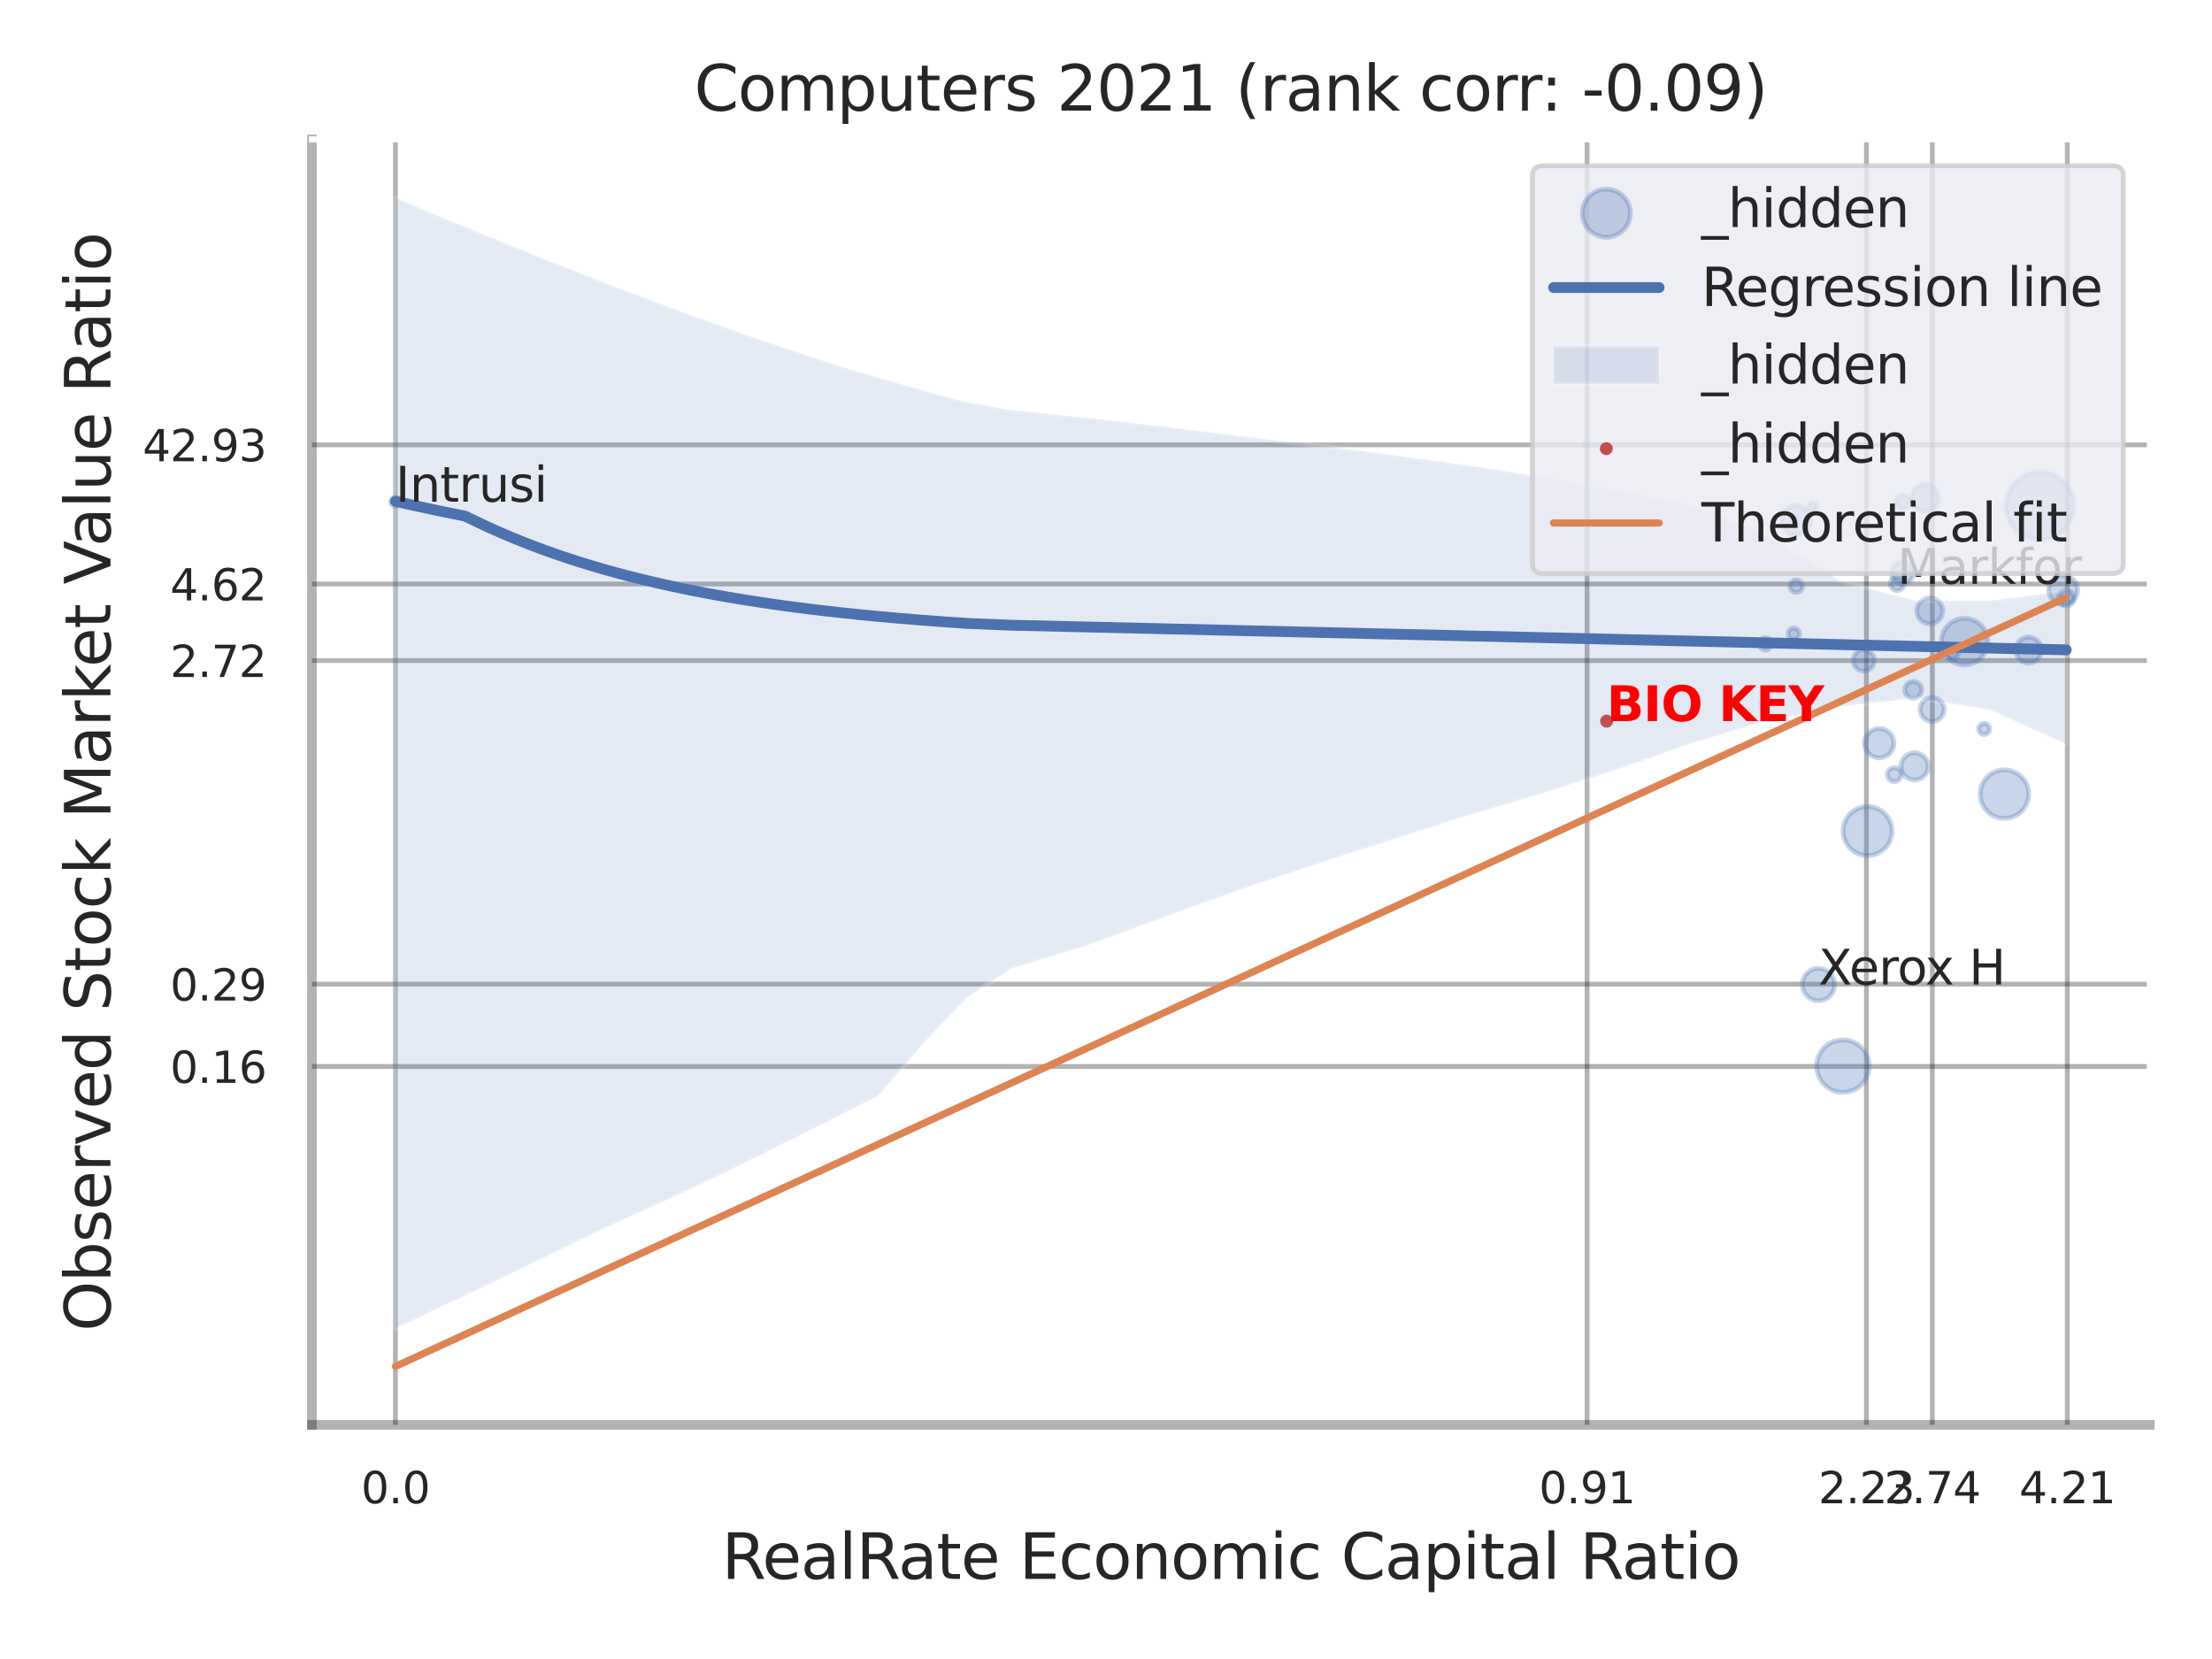 <?xml version="1.0" encoding="utf-8" standalone="no"?>
<!DOCTYPE svg PUBLIC "-//W3C//DTD SVG 1.1//EN"
  "http://www.w3.org/Graphics/SVG/1.1/DTD/svg11.dtd">
<svg xmlns:xlink="http://www.w3.org/1999/xlink" width="460.8pt" height="345.6pt" viewBox="0 0 460.8 345.6" xmlns="http://www.w3.org/2000/svg" version="1.1">
 <defs>
  <style type="text/css">*{stroke-linejoin: round; stroke-linecap: butt}</style>
 </defs>
 <g id="figure_1">
  <g id="patch_1">
   <path d="M 0 345.6 
L 460.8 345.6 
L 460.8 0 
L 0 0 
z
" style="fill: #ffffff"/>
  </g>
  <g id="axes_1">
   <g id="patch_2">
    <path d="M 64.98 296.82 
L 447.84 296.82 
L 447.84 29.04 
L 64.98 29.04 
z
" style="fill: #ffffff"/>
   </g>
   <g id="matplotlib.axis_1">
    <g id="xtick_1">
     <g id="line2d_1">
      <path d="M 82.377 296.82 
L 82.377 29.04 
" clip-path="url(#pcbaab166da)" style="fill: none; stroke: #000000; stroke-opacity: 0.3; stroke-linecap: round"/>
     </g>
     <g id="text_1">
      <!-- 0.0 -->
      <g style="fill: #262626" transform="translate(75.221 313.159) scale(0.09 -0.09)">
       <defs>
        <path id="DejaVuSans-30" d="M 2034 4250 
Q 1547 4250 1301 3770 
Q 1056 3291 1056 2328 
Q 1056 1369 1301 889 
Q 1547 409 2034 409 
Q 2525 409 2770 889 
Q 3016 1369 3016 2328 
Q 3016 3291 2770 3770 
Q 2525 4250 2034 4250 
z
M 2034 4750 
Q 2819 4750 3233 4129 
Q 3647 3509 3647 2328 
Q 3647 1150 3233 529 
Q 2819 -91 2034 -91 
Q 1250 -91 836 529 
Q 422 1150 422 2328 
Q 422 3509 836 4129 
Q 1250 4750 2034 4750 
z
" transform="scale(0.016)"/>
        <path id="DejaVuSans-2e" d="M 684 794 
L 1344 794 
L 1344 0 
L 684 0 
L 684 794 
z
" transform="scale(0.016)"/>
       </defs>
       <use xlink:href="#DejaVuSans-30"/>
       <use xlink:href="#DejaVuSans-2e" transform="translate(63.623 0)"/>
       <use xlink:href="#DejaVuSans-30" transform="translate(95.41 0)"/>
      </g>
     </g>
    </g>
    <g id="xtick_2">
     <g id="line2d_2">
      <path d="M 330.615 296.82 
L 330.615 29.04 
" clip-path="url(#pcbaab166da)" style="fill: none; stroke: #000000; stroke-opacity: 0.3; stroke-linecap: round"/>
     </g>
     <g id="text_2">
      <!-- 0.91 -->
      <g style="fill: #262626" transform="translate(320.596 313.159) scale(0.09 -0.09)">
       <defs>
        <path id="DejaVuSans-39" d="M 703 97 
L 703 672 
Q 941 559 1184 500 
Q 1428 441 1663 441 
Q 2288 441 2617 861 
Q 2947 1281 2994 2138 
Q 2813 1869 2534 1725 
Q 2256 1581 1919 1581 
Q 1219 1581 811 2004 
Q 403 2428 403 3163 
Q 403 3881 828 4315 
Q 1253 4750 1959 4750 
Q 2769 4750 3195 4129 
Q 3622 3509 3622 2328 
Q 3622 1225 3098 567 
Q 2575 -91 1691 -91 
Q 1453 -91 1209 -44 
Q 966 3 703 97 
z
M 1959 2075 
Q 2384 2075 2632 2365 
Q 2881 2656 2881 3163 
Q 2881 3666 2632 3958 
Q 2384 4250 1959 4250 
Q 1534 4250 1286 3958 
Q 1038 3666 1038 3163 
Q 1038 2656 1286 2365 
Q 1534 2075 1959 2075 
z
" transform="scale(0.016)"/>
        <path id="DejaVuSans-31" d="M 794 531 
L 1825 531 
L 1825 4091 
L 703 3866 
L 703 4441 
L 1819 4666 
L 2450 4666 
L 2450 531 
L 3481 531 
L 3481 0 
L 794 0 
L 794 531 
z
" transform="scale(0.016)"/>
       </defs>
       <use xlink:href="#DejaVuSans-30"/>
       <use xlink:href="#DejaVuSans-2e" transform="translate(63.623 0)"/>
       <use xlink:href="#DejaVuSans-39" transform="translate(95.41 0)"/>
       <use xlink:href="#DejaVuSans-31" transform="translate(159.033 0)"/>
      </g>
     </g>
    </g>
    <g id="xtick_3">
     <g id="line2d_3">
      <path d="M 388.809 296.82 
L 388.809 29.04 
" clip-path="url(#pcbaab166da)" style="fill: none; stroke: #000000; stroke-opacity: 0.3; stroke-linecap: round"/>
     </g>
     <g id="text_3">
      <!-- 2.23 -->
      <g style="fill: #262626" transform="translate(378.79 313.159) scale(0.09 -0.09)">
       <defs>
        <path id="DejaVuSans-32" d="M 1228 531 
L 3431 531 
L 3431 0 
L 469 0 
L 469 531 
Q 828 903 1448 1529 
Q 2069 2156 2228 2338 
Q 2531 2678 2651 2914 
Q 2772 3150 2772 3378 
Q 2772 3750 2511 3984 
Q 2250 4219 1831 4219 
Q 1534 4219 1204 4116 
Q 875 4013 500 3803 
L 500 4441 
Q 881 4594 1212 4672 
Q 1544 4750 1819 4750 
Q 2544 4750 2975 4387 
Q 3406 4025 3406 3419 
Q 3406 3131 3298 2873 
Q 3191 2616 2906 2266 
Q 2828 2175 2409 1742 
Q 1991 1309 1228 531 
z
" transform="scale(0.016)"/>
        <path id="DejaVuSans-33" d="M 2597 2516 
Q 3050 2419 3304 2112 
Q 3559 1806 3559 1356 
Q 3559 666 3084 287 
Q 2609 -91 1734 -91 
Q 1441 -91 1130 -33 
Q 819 25 488 141 
L 488 750 
Q 750 597 1062 519 
Q 1375 441 1716 441 
Q 2309 441 2620 675 
Q 2931 909 2931 1356 
Q 2931 1769 2642 2001 
Q 2353 2234 1838 2234 
L 1294 2234 
L 1294 2753 
L 1863 2753 
Q 2328 2753 2575 2939 
Q 2822 3125 2822 3475 
Q 2822 3834 2567 4026 
Q 2313 4219 1838 4219 
Q 1578 4219 1281 4162 
Q 984 4106 628 3988 
L 628 4550 
Q 988 4650 1302 4700 
Q 1616 4750 1894 4750 
Q 2613 4750 3031 4423 
Q 3450 4097 3450 3541 
Q 3450 3153 3228 2886 
Q 3006 2619 2597 2516 
z
" transform="scale(0.016)"/>
       </defs>
       <use xlink:href="#DejaVuSans-32"/>
       <use xlink:href="#DejaVuSans-2e" transform="translate(63.623 0)"/>
       <use xlink:href="#DejaVuSans-32" transform="translate(95.41 0)"/>
       <use xlink:href="#DejaVuSans-33" transform="translate(159.033 0)"/>
      </g>
     </g>
    </g>
    <g id="xtick_4">
     <g id="line2d_4">
      <path d="M 402.54 296.82 
L 402.54 29.04 
" clip-path="url(#pcbaab166da)" style="fill: none; stroke: #000000; stroke-opacity: 0.3; stroke-linecap: round"/>
     </g>
     <g id="text_4">
      <!-- 2.74 -->
      <g style="fill: #262626" transform="translate(392.521 313.159) scale(0.09 -0.09)">
       <defs>
        <path id="DejaVuSans-37" d="M 525 4666 
L 3525 4666 
L 3525 4397 
L 1831 0 
L 1172 0 
L 2766 4134 
L 525 4134 
L 525 4666 
z
" transform="scale(0.016)"/>
        <path id="DejaVuSans-34" d="M 2419 4116 
L 825 1625 
L 2419 1625 
L 2419 4116 
z
M 2253 4666 
L 3047 4666 
L 3047 1625 
L 3713 1625 
L 3713 1100 
L 3047 1100 
L 3047 0 
L 2419 0 
L 2419 1100 
L 313 1100 
L 313 1709 
L 2253 4666 
z
" transform="scale(0.016)"/>
       </defs>
       <use xlink:href="#DejaVuSans-32"/>
       <use xlink:href="#DejaVuSans-2e" transform="translate(63.623 0)"/>
       <use xlink:href="#DejaVuSans-37" transform="translate(95.41 0)"/>
       <use xlink:href="#DejaVuSans-34" transform="translate(159.033 0)"/>
      </g>
     </g>
    </g>
    <g id="xtick_5">
     <g id="line2d_5">
      <path d="M 430.656 296.82 
L 430.656 29.04 
" clip-path="url(#pcbaab166da)" style="fill: none; stroke: #000000; stroke-opacity: 0.3; stroke-linecap: round"/>
     </g>
     <g id="text_5">
      <!-- 4.21 -->
      <g style="fill: #262626" transform="translate(420.637 313.159) scale(0.09 -0.09)">
       <use xlink:href="#DejaVuSans-34"/>
       <use xlink:href="#DejaVuSans-2e" transform="translate(63.623 0)"/>
       <use xlink:href="#DejaVuSans-32" transform="translate(95.41 0)"/>
       <use xlink:href="#DejaVuSans-31" transform="translate(159.033 0)"/>
      </g>
     </g>
    </g>
    <g id="xtick_6"/>
    <g id="xtick_7"/>
    <g id="xtick_8"/>
    <g id="text_6">
     <!-- RealRate Economic Capital Ratio -->
     <g style="fill: #262626" transform="translate(150.356 328.908) scale(0.13 -0.13)">
      <defs>
       <path id="DejaVuSans-52" d="M 2841 2188 
Q 3044 2119 3236 1894 
Q 3428 1669 3622 1275 
L 4263 0 
L 3584 0 
L 2988 1197 
Q 2756 1666 2539 1819 
Q 2322 1972 1947 1972 
L 1259 1972 
L 1259 0 
L 628 0 
L 628 4666 
L 2053 4666 
Q 2853 4666 3247 4331 
Q 3641 3997 3641 3322 
Q 3641 2881 3436 2590 
Q 3231 2300 2841 2188 
z
M 1259 4147 
L 1259 2491 
L 2053 2491 
Q 2509 2491 2742 2702 
Q 2975 2913 2975 3322 
Q 2975 3731 2742 3939 
Q 2509 4147 2053 4147 
L 1259 4147 
z
" transform="scale(0.016)"/>
       <path id="DejaVuSans-65" d="M 3597 1894 
L 3597 1613 
L 953 1613 
Q 991 1019 1311 708 
Q 1631 397 2203 397 
Q 2534 397 2845 478 
Q 3156 559 3463 722 
L 3463 178 
Q 3153 47 2828 -22 
Q 2503 -91 2169 -91 
Q 1331 -91 842 396 
Q 353 884 353 1716 
Q 353 2575 817 3079 
Q 1281 3584 2069 3584 
Q 2775 3584 3186 3129 
Q 3597 2675 3597 1894 
z
M 3022 2063 
Q 3016 2534 2758 2815 
Q 2500 3097 2075 3097 
Q 1594 3097 1305 2825 
Q 1016 2553 972 2059 
L 3022 2063 
z
" transform="scale(0.016)"/>
       <path id="DejaVuSans-61" d="M 2194 1759 
Q 1497 1759 1228 1600 
Q 959 1441 959 1056 
Q 959 750 1161 570 
Q 1363 391 1709 391 
Q 2188 391 2477 730 
Q 2766 1069 2766 1631 
L 2766 1759 
L 2194 1759 
z
M 3341 1997 
L 3341 0 
L 2766 0 
L 2766 531 
Q 2569 213 2275 61 
Q 1981 -91 1556 -91 
Q 1019 -91 701 211 
Q 384 513 384 1019 
Q 384 1609 779 1909 
Q 1175 2209 1959 2209 
L 2766 2209 
L 2766 2266 
Q 2766 2663 2505 2880 
Q 2244 3097 1772 3097 
Q 1472 3097 1187 3025 
Q 903 2953 641 2809 
L 641 3341 
Q 956 3463 1253 3523 
Q 1550 3584 1831 3584 
Q 2591 3584 2966 3190 
Q 3341 2797 3341 1997 
z
" transform="scale(0.016)"/>
       <path id="DejaVuSans-6c" d="M 603 4863 
L 1178 4863 
L 1178 0 
L 603 0 
L 603 4863 
z
" transform="scale(0.016)"/>
       <path id="DejaVuSans-74" d="M 1172 4494 
L 1172 3500 
L 2356 3500 
L 2356 3053 
L 1172 3053 
L 1172 1153 
Q 1172 725 1289 603 
Q 1406 481 1766 481 
L 2356 481 
L 2356 0 
L 1766 0 
Q 1100 0 847 248 
Q 594 497 594 1153 
L 594 3053 
L 172 3053 
L 172 3500 
L 594 3500 
L 594 4494 
L 1172 4494 
z
" transform="scale(0.016)"/>
       <path id="DejaVuSans-20" transform="scale(0.016)"/>
       <path id="DejaVuSans-45" d="M 628 4666 
L 3578 4666 
L 3578 4134 
L 1259 4134 
L 1259 2753 
L 3481 2753 
L 3481 2222 
L 1259 2222 
L 1259 531 
L 3634 531 
L 3634 0 
L 628 0 
L 628 4666 
z
" transform="scale(0.016)"/>
       <path id="DejaVuSans-63" d="M 3122 3366 
L 3122 2828 
Q 2878 2963 2633 3030 
Q 2388 3097 2138 3097 
Q 1578 3097 1268 2742 
Q 959 2388 959 1747 
Q 959 1106 1268 751 
Q 1578 397 2138 397 
Q 2388 397 2633 464 
Q 2878 531 3122 666 
L 3122 134 
Q 2881 22 2623 -34 
Q 2366 -91 2075 -91 
Q 1284 -91 818 406 
Q 353 903 353 1747 
Q 353 2603 823 3093 
Q 1294 3584 2113 3584 
Q 2378 3584 2631 3529 
Q 2884 3475 3122 3366 
z
" transform="scale(0.016)"/>
       <path id="DejaVuSans-6f" d="M 1959 3097 
Q 1497 3097 1228 2736 
Q 959 2375 959 1747 
Q 959 1119 1226 758 
Q 1494 397 1959 397 
Q 2419 397 2687 759 
Q 2956 1122 2956 1747 
Q 2956 2369 2687 2733 
Q 2419 3097 1959 3097 
z
M 1959 3584 
Q 2709 3584 3137 3096 
Q 3566 2609 3566 1747 
Q 3566 888 3137 398 
Q 2709 -91 1959 -91 
Q 1206 -91 779 398 
Q 353 888 353 1747 
Q 353 2609 779 3096 
Q 1206 3584 1959 3584 
z
" transform="scale(0.016)"/>
       <path id="DejaVuSans-6e" d="M 3513 2113 
L 3513 0 
L 2938 0 
L 2938 2094 
Q 2938 2591 2744 2837 
Q 2550 3084 2163 3084 
Q 1697 3084 1428 2787 
Q 1159 2491 1159 1978 
L 1159 0 
L 581 0 
L 581 3500 
L 1159 3500 
L 1159 2956 
Q 1366 3272 1645 3428 
Q 1925 3584 2291 3584 
Q 2894 3584 3203 3211 
Q 3513 2838 3513 2113 
z
" transform="scale(0.016)"/>
       <path id="DejaVuSans-6d" d="M 3328 2828 
Q 3544 3216 3844 3400 
Q 4144 3584 4550 3584 
Q 5097 3584 5394 3201 
Q 5691 2819 5691 2113 
L 5691 0 
L 5113 0 
L 5113 2094 
Q 5113 2597 4934 2840 
Q 4756 3084 4391 3084 
Q 3944 3084 3684 2787 
Q 3425 2491 3425 1978 
L 3425 0 
L 2847 0 
L 2847 2094 
Q 2847 2600 2669 2842 
Q 2491 3084 2119 3084 
Q 1678 3084 1418 2786 
Q 1159 2488 1159 1978 
L 1159 0 
L 581 0 
L 581 3500 
L 1159 3500 
L 1159 2956 
Q 1356 3278 1631 3431 
Q 1906 3584 2284 3584 
Q 2666 3584 2933 3390 
Q 3200 3197 3328 2828 
z
" transform="scale(0.016)"/>
       <path id="DejaVuSans-69" d="M 603 3500 
L 1178 3500 
L 1178 0 
L 603 0 
L 603 3500 
z
M 603 4863 
L 1178 4863 
L 1178 4134 
L 603 4134 
L 603 4863 
z
" transform="scale(0.016)"/>
       <path id="DejaVuSans-43" d="M 4122 4306 
L 4122 3641 
Q 3803 3938 3442 4084 
Q 3081 4231 2675 4231 
Q 1875 4231 1450 3742 
Q 1025 3253 1025 2328 
Q 1025 1406 1450 917 
Q 1875 428 2675 428 
Q 3081 428 3442 575 
Q 3803 722 4122 1019 
L 4122 359 
Q 3791 134 3420 21 
Q 3050 -91 2638 -91 
Q 1578 -91 968 557 
Q 359 1206 359 2328 
Q 359 3453 968 4101 
Q 1578 4750 2638 4750 
Q 3056 4750 3426 4639 
Q 3797 4528 4122 4306 
z
" transform="scale(0.016)"/>
       <path id="DejaVuSans-70" d="M 1159 525 
L 1159 -1331 
L 581 -1331 
L 581 3500 
L 1159 3500 
L 1159 2969 
Q 1341 3281 1617 3432 
Q 1894 3584 2278 3584 
Q 2916 3584 3314 3078 
Q 3713 2572 3713 1747 
Q 3713 922 3314 415 
Q 2916 -91 2278 -91 
Q 1894 -91 1617 61 
Q 1341 213 1159 525 
z
M 3116 1747 
Q 3116 2381 2855 2742 
Q 2594 3103 2138 3103 
Q 1681 3103 1420 2742 
Q 1159 2381 1159 1747 
Q 1159 1113 1420 752 
Q 1681 391 2138 391 
Q 2594 391 2855 752 
Q 3116 1113 3116 1747 
z
" transform="scale(0.016)"/>
      </defs>
      <use xlink:href="#DejaVuSans-52"/>
      <use xlink:href="#DejaVuSans-65" transform="translate(64.982 0)"/>
      <use xlink:href="#DejaVuSans-61" transform="translate(126.506 0)"/>
      <use xlink:href="#DejaVuSans-6c" transform="translate(187.785 0)"/>
      <use xlink:href="#DejaVuSans-52" transform="translate(215.568 0)"/>
      <use xlink:href="#DejaVuSans-61" transform="translate(282.801 0)"/>
      <use xlink:href="#DejaVuSans-74" transform="translate(344.08 0)"/>
      <use xlink:href="#DejaVuSans-65" transform="translate(383.289 0)"/>
      <use xlink:href="#DejaVuSans-20" transform="translate(444.812 0)"/>
      <use xlink:href="#DejaVuSans-45" transform="translate(476.6 0)"/>
      <use xlink:href="#DejaVuSans-63" transform="translate(539.783 0)"/>
      <use xlink:href="#DejaVuSans-6f" transform="translate(594.764 0)"/>
      <use xlink:href="#DejaVuSans-6e" transform="translate(655.945 0)"/>
      <use xlink:href="#DejaVuSans-6f" transform="translate(719.324 0)"/>
      <use xlink:href="#DejaVuSans-6d" transform="translate(780.506 0)"/>
      <use xlink:href="#DejaVuSans-69" transform="translate(877.918 0)"/>
      <use xlink:href="#DejaVuSans-63" transform="translate(905.701 0)"/>
      <use xlink:href="#DejaVuSans-20" transform="translate(960.682 0)"/>
      <use xlink:href="#DejaVuSans-43" transform="translate(992.469 0)"/>
      <use xlink:href="#DejaVuSans-61" transform="translate(1062.293 0)"/>
      <use xlink:href="#DejaVuSans-70" transform="translate(1123.572 0)"/>
      <use xlink:href="#DejaVuSans-69" transform="translate(1187.049 0)"/>
      <use xlink:href="#DejaVuSans-74" transform="translate(1214.832 0)"/>
      <use xlink:href="#DejaVuSans-61" transform="translate(1254.041 0)"/>
      <use xlink:href="#DejaVuSans-6c" transform="translate(1315.32 0)"/>
      <use xlink:href="#DejaVuSans-20" transform="translate(1343.104 0)"/>
      <use xlink:href="#DejaVuSans-52" transform="translate(1374.891 0)"/>
      <use xlink:href="#DejaVuSans-61" transform="translate(1442.123 0)"/>
      <use xlink:href="#DejaVuSans-74" transform="translate(1503.402 0)"/>
      <use xlink:href="#DejaVuSans-69" transform="translate(1542.611 0)"/>
      <use xlink:href="#DejaVuSans-6f" transform="translate(1570.395 0)"/>
     </g>
    </g>
   </g>
   <g id="matplotlib.axis_2">
    <g id="ytick_1">
     <g id="line2d_6">
      <path d="M 64.98 222.166 
L 447.84 222.166 
" clip-path="url(#pcbaab166da)" style="fill: none; stroke: #000000; stroke-opacity: 0.3; stroke-linecap: round"/>
     </g>
     <g id="text_7">
      <!-- 0.16 -->
      <g style="fill: #262626" transform="translate(35.441 225.585) scale(0.09 -0.09)">
       <defs>
        <path id="DejaVuSans-36" d="M 2113 2584 
Q 1688 2584 1439 2293 
Q 1191 2003 1191 1497 
Q 1191 994 1439 701 
Q 1688 409 2113 409 
Q 2538 409 2786 701 
Q 3034 994 3034 1497 
Q 3034 2003 2786 2293 
Q 2538 2584 2113 2584 
z
M 3366 4563 
L 3366 3988 
Q 3128 4100 2886 4159 
Q 2644 4219 2406 4219 
Q 1781 4219 1451 3797 
Q 1122 3375 1075 2522 
Q 1259 2794 1537 2939 
Q 1816 3084 2150 3084 
Q 2853 3084 3261 2657 
Q 3669 2231 3669 1497 
Q 3669 778 3244 343 
Q 2819 -91 2113 -91 
Q 1303 -91 875 529 
Q 447 1150 447 2328 
Q 447 3434 972 4092 
Q 1497 4750 2381 4750 
Q 2619 4750 2861 4703 
Q 3103 4656 3366 4563 
z
" transform="scale(0.016)"/>
       </defs>
       <use xlink:href="#DejaVuSans-30"/>
       <use xlink:href="#DejaVuSans-2e" transform="translate(63.623 0)"/>
       <use xlink:href="#DejaVuSans-31" transform="translate(95.41 0)"/>
       <use xlink:href="#DejaVuSans-36" transform="translate(159.033 0)"/>
      </g>
     </g>
    </g>
    <g id="ytick_2">
     <g id="line2d_7">
      <path d="M 64.98 205.014 
L 447.84 205.014 
" clip-path="url(#pcbaab166da)" style="fill: none; stroke: #000000; stroke-opacity: 0.3; stroke-linecap: round"/>
     </g>
     <g id="text_8">
      <!-- 0.29 -->
      <g style="fill: #262626" transform="translate(35.441 208.433) scale(0.09 -0.09)">
       <use xlink:href="#DejaVuSans-30"/>
       <use xlink:href="#DejaVuSans-2e" transform="translate(63.623 0)"/>
       <use xlink:href="#DejaVuSans-32" transform="translate(95.41 0)"/>
       <use xlink:href="#DejaVuSans-39" transform="translate(159.033 0)"/>
      </g>
     </g>
    </g>
    <g id="ytick_3">
     <g id="line2d_8">
      <path d="M 64.98 137.609 
L 447.84 137.609 
" clip-path="url(#pcbaab166da)" style="fill: none; stroke: #000000; stroke-opacity: 0.3; stroke-linecap: round"/>
     </g>
     <g id="text_9">
      <!-- 2.72 -->
      <g style="fill: #262626" transform="translate(35.441 141.028) scale(0.09 -0.09)">
       <use xlink:href="#DejaVuSans-32"/>
       <use xlink:href="#DejaVuSans-2e" transform="translate(63.623 0)"/>
       <use xlink:href="#DejaVuSans-37" transform="translate(95.41 0)"/>
       <use xlink:href="#DejaVuSans-32" transform="translate(159.033 0)"/>
      </g>
     </g>
    </g>
    <g id="ytick_4">
     <g id="line2d_9">
      <path d="M 64.98 121.66 
L 447.84 121.66 
" clip-path="url(#pcbaab166da)" style="fill: none; stroke: #000000; stroke-opacity: 0.3; stroke-linecap: round"/>
     </g>
     <g id="text_10">
      <!-- 4.62 -->
      <g style="fill: #262626" transform="translate(35.441 125.079) scale(0.09 -0.09)">
       <use xlink:href="#DejaVuSans-34"/>
       <use xlink:href="#DejaVuSans-2e" transform="translate(63.623 0)"/>
       <use xlink:href="#DejaVuSans-36" transform="translate(95.41 0)"/>
       <use xlink:href="#DejaVuSans-32" transform="translate(159.033 0)"/>
      </g>
     </g>
    </g>
    <g id="ytick_5">
     <g id="line2d_10">
      <path d="M 64.98 92.667 
L 447.84 92.667 
" clip-path="url(#pcbaab166da)" style="fill: none; stroke: #000000; stroke-opacity: 0.3; stroke-linecap: round"/>
     </g>
     <g id="text_11">
      <!-- 42.93 -->
      <g style="fill: #262626" transform="translate(29.715 96.087) scale(0.09 -0.09)">
       <use xlink:href="#DejaVuSans-34"/>
       <use xlink:href="#DejaVuSans-32" transform="translate(63.623 0)"/>
       <use xlink:href="#DejaVuSans-2e" transform="translate(127.246 0)"/>
       <use xlink:href="#DejaVuSans-39" transform="translate(159.033 0)"/>
       <use xlink:href="#DejaVuSans-33" transform="translate(222.656 0)"/>
      </g>
     </g>
    </g>
    <g id="ytick_6"/>
    <g id="ytick_7"/>
    <g id="ytick_8"/>
    <g id="ytick_9"/>
    <g id="text_12">
     <!-- Observed Stock Market Value Ratio -->
     <g style="fill: #262626" transform="translate(23.011 277.332) rotate(-90) scale(0.13 -0.13)">
      <defs>
       <path id="DejaVuSans-4f" d="M 2522 4238 
Q 1834 4238 1429 3725 
Q 1025 3213 1025 2328 
Q 1025 1447 1429 934 
Q 1834 422 2522 422 
Q 3209 422 3611 934 
Q 4013 1447 4013 2328 
Q 4013 3213 3611 3725 
Q 3209 4238 2522 4238 
z
M 2522 4750 
Q 3503 4750 4090 4092 
Q 4678 3434 4678 2328 
Q 4678 1225 4090 567 
Q 3503 -91 2522 -91 
Q 1538 -91 948 565 
Q 359 1222 359 2328 
Q 359 3434 948 4092 
Q 1538 4750 2522 4750 
z
" transform="scale(0.016)"/>
       <path id="DejaVuSans-62" d="M 3116 1747 
Q 3116 2381 2855 2742 
Q 2594 3103 2138 3103 
Q 1681 3103 1420 2742 
Q 1159 2381 1159 1747 
Q 1159 1113 1420 752 
Q 1681 391 2138 391 
Q 2594 391 2855 752 
Q 3116 1113 3116 1747 
z
M 1159 2969 
Q 1341 3281 1617 3432 
Q 1894 3584 2278 3584 
Q 2916 3584 3314 3078 
Q 3713 2572 3713 1747 
Q 3713 922 3314 415 
Q 2916 -91 2278 -91 
Q 1894 -91 1617 61 
Q 1341 213 1159 525 
L 1159 0 
L 581 0 
L 581 4863 
L 1159 4863 
L 1159 2969 
z
" transform="scale(0.016)"/>
       <path id="DejaVuSans-73" d="M 2834 3397 
L 2834 2853 
Q 2591 2978 2328 3040 
Q 2066 3103 1784 3103 
Q 1356 3103 1142 2972 
Q 928 2841 928 2578 
Q 928 2378 1081 2264 
Q 1234 2150 1697 2047 
L 1894 2003 
Q 2506 1872 2764 1633 
Q 3022 1394 3022 966 
Q 3022 478 2636 193 
Q 2250 -91 1575 -91 
Q 1294 -91 989 -36 
Q 684 19 347 128 
L 347 722 
Q 666 556 975 473 
Q 1284 391 1588 391 
Q 1994 391 2212 530 
Q 2431 669 2431 922 
Q 2431 1156 2273 1281 
Q 2116 1406 1581 1522 
L 1381 1569 
Q 847 1681 609 1914 
Q 372 2147 372 2553 
Q 372 3047 722 3315 
Q 1072 3584 1716 3584 
Q 2034 3584 2315 3537 
Q 2597 3491 2834 3397 
z
" transform="scale(0.016)"/>
       <path id="DejaVuSans-72" d="M 2631 2963 
Q 2534 3019 2420 3045 
Q 2306 3072 2169 3072 
Q 1681 3072 1420 2755 
Q 1159 2438 1159 1844 
L 1159 0 
L 581 0 
L 581 3500 
L 1159 3500 
L 1159 2956 
Q 1341 3275 1631 3429 
Q 1922 3584 2338 3584 
Q 2397 3584 2469 3576 
Q 2541 3569 2628 3553 
L 2631 2963 
z
" transform="scale(0.016)"/>
       <path id="DejaVuSans-76" d="M 191 3500 
L 800 3500 
L 1894 563 
L 2988 3500 
L 3597 3500 
L 2284 0 
L 1503 0 
L 191 3500 
z
" transform="scale(0.016)"/>
       <path id="DejaVuSans-64" d="M 2906 2969 
L 2906 4863 
L 3481 4863 
L 3481 0 
L 2906 0 
L 2906 525 
Q 2725 213 2448 61 
Q 2172 -91 1784 -91 
Q 1150 -91 751 415 
Q 353 922 353 1747 
Q 353 2572 751 3078 
Q 1150 3584 1784 3584 
Q 2172 3584 2448 3432 
Q 2725 3281 2906 2969 
z
M 947 1747 
Q 947 1113 1208 752 
Q 1469 391 1925 391 
Q 2381 391 2643 752 
Q 2906 1113 2906 1747 
Q 2906 2381 2643 2742 
Q 2381 3103 1925 3103 
Q 1469 3103 1208 2742 
Q 947 2381 947 1747 
z
" transform="scale(0.016)"/>
       <path id="DejaVuSans-53" d="M 3425 4513 
L 3425 3897 
Q 3066 4069 2747 4153 
Q 2428 4238 2131 4238 
Q 1616 4238 1336 4038 
Q 1056 3838 1056 3469 
Q 1056 3159 1242 3001 
Q 1428 2844 1947 2747 
L 2328 2669 
Q 3034 2534 3370 2195 
Q 3706 1856 3706 1288 
Q 3706 609 3251 259 
Q 2797 -91 1919 -91 
Q 1588 -91 1214 -16 
Q 841 59 441 206 
L 441 856 
Q 825 641 1194 531 
Q 1563 422 1919 422 
Q 2459 422 2753 634 
Q 3047 847 3047 1241 
Q 3047 1584 2836 1778 
Q 2625 1972 2144 2069 
L 1759 2144 
Q 1053 2284 737 2584 
Q 422 2884 422 3419 
Q 422 4038 858 4394 
Q 1294 4750 2059 4750 
Q 2388 4750 2728 4690 
Q 3069 4631 3425 4513 
z
" transform="scale(0.016)"/>
       <path id="DejaVuSans-6b" d="M 581 4863 
L 1159 4863 
L 1159 1991 
L 2875 3500 
L 3609 3500 
L 1753 1863 
L 3688 0 
L 2938 0 
L 1159 1709 
L 1159 0 
L 581 0 
L 581 4863 
z
" transform="scale(0.016)"/>
       <path id="DejaVuSans-4d" d="M 628 4666 
L 1569 4666 
L 2759 1491 
L 3956 4666 
L 4897 4666 
L 4897 0 
L 4281 0 
L 4281 4097 
L 3078 897 
L 2444 897 
L 1241 4097 
L 1241 0 
L 628 0 
L 628 4666 
z
" transform="scale(0.016)"/>
       <path id="DejaVuSans-56" d="M 1831 0 
L 50 4666 
L 709 4666 
L 2188 738 
L 3669 4666 
L 4325 4666 
L 2547 0 
L 1831 0 
z
" transform="scale(0.016)"/>
       <path id="DejaVuSans-75" d="M 544 1381 
L 544 3500 
L 1119 3500 
L 1119 1403 
Q 1119 906 1312 657 
Q 1506 409 1894 409 
Q 2359 409 2629 706 
Q 2900 1003 2900 1516 
L 2900 3500 
L 3475 3500 
L 3475 0 
L 2900 0 
L 2900 538 
Q 2691 219 2414 64 
Q 2138 -91 1772 -91 
Q 1169 -91 856 284 
Q 544 659 544 1381 
z
M 1991 3584 
L 1991 3584 
z
" transform="scale(0.016)"/>
      </defs>
      <use xlink:href="#DejaVuSans-4f"/>
      <use xlink:href="#DejaVuSans-62" transform="translate(78.711 0)"/>
      <use xlink:href="#DejaVuSans-73" transform="translate(142.188 0)"/>
      <use xlink:href="#DejaVuSans-65" transform="translate(194.287 0)"/>
      <use xlink:href="#DejaVuSans-72" transform="translate(255.811 0)"/>
      <use xlink:href="#DejaVuSans-76" transform="translate(296.924 0)"/>
      <use xlink:href="#DejaVuSans-65" transform="translate(356.104 0)"/>
      <use xlink:href="#DejaVuSans-64" transform="translate(417.627 0)"/>
      <use xlink:href="#DejaVuSans-20" transform="translate(481.104 0)"/>
      <use xlink:href="#DejaVuSans-53" transform="translate(512.891 0)"/>
      <use xlink:href="#DejaVuSans-74" transform="translate(576.367 0)"/>
      <use xlink:href="#DejaVuSans-6f" transform="translate(615.576 0)"/>
      <use xlink:href="#DejaVuSans-63" transform="translate(676.758 0)"/>
      <use xlink:href="#DejaVuSans-6b" transform="translate(731.738 0)"/>
      <use xlink:href="#DejaVuSans-20" transform="translate(789.648 0)"/>
      <use xlink:href="#DejaVuSans-4d" transform="translate(821.436 0)"/>
      <use xlink:href="#DejaVuSans-61" transform="translate(907.715 0)"/>
      <use xlink:href="#DejaVuSans-72" transform="translate(968.994 0)"/>
      <use xlink:href="#DejaVuSans-6b" transform="translate(1010.107 0)"/>
      <use xlink:href="#DejaVuSans-65" transform="translate(1064.393 0)"/>
      <use xlink:href="#DejaVuSans-74" transform="translate(1125.916 0)"/>
      <use xlink:href="#DejaVuSans-20" transform="translate(1165.125 0)"/>
      <use xlink:href="#DejaVuSans-56" transform="translate(1196.912 0)"/>
      <use xlink:href="#DejaVuSans-61" transform="translate(1257.57 0)"/>
      <use xlink:href="#DejaVuSans-6c" transform="translate(1318.85 0)"/>
      <use xlink:href="#DejaVuSans-75" transform="translate(1346.633 0)"/>
      <use xlink:href="#DejaVuSans-65" transform="translate(1410.012 0)"/>
      <use xlink:href="#DejaVuSans-20" transform="translate(1471.535 0)"/>
      <use xlink:href="#DejaVuSans-52" transform="translate(1503.322 0)"/>
      <use xlink:href="#DejaVuSans-61" transform="translate(1570.555 0)"/>
      <use xlink:href="#DejaVuSans-74" transform="translate(1631.834 0)"/>
      <use xlink:href="#DejaVuSans-69" transform="translate(1671.043 0)"/>
      <use xlink:href="#DejaVuSans-6f" transform="translate(1698.826 0)"/>
     </g>
    </g>
   </g>
   <g id="PathCollection_1">
    <path d="M 394.619 162.806 
C 395.001 162.806 395.367 162.654 395.637 162.384 
C 395.907 162.114 396.059 161.748 396.059 161.366 
C 396.059 160.984 395.907 160.618 395.637 160.348 
C 395.367 160.078 395.001 159.926 394.619 159.926 
C 394.237 159.926 393.871 160.078 393.601 160.348 
C 393.331 160.618 393.179 160.984 393.179 161.366 
C 393.179 161.748 393.331 162.114 393.601 162.384 
C 393.871 162.654 394.237 162.806 394.619 162.806 
z
" clip-path="url(#pcbaab166da)" style="fill: #4c72b0; fill-opacity: 0.3; stroke: #4c72b0; stroke-opacity: 0.3"/>
    <path d="M 417.562 170.49 
C 418.904 170.49 420.191 169.957 421.14 169.008 
C 422.088 168.059 422.622 166.772 422.622 165.431 
C 422.622 164.089 422.088 162.802 421.14 161.853 
C 420.191 160.904 418.904 160.371 417.562 160.371 
C 416.22 160.371 414.933 160.904 413.985 161.853 
C 413.036 162.802 412.503 164.089 412.503 165.431 
C 412.503 166.772 413.036 168.059 413.985 169.008 
C 414.933 169.957 416.22 170.49 417.562 170.49 
z
" clip-path="url(#pcbaab166da)" style="fill: #4c72b0; fill-opacity: 0.3; stroke: #4c72b0; stroke-opacity: 0.3"/>
    <path d="M 389.043 178.221 
C 390.397 178.221 391.696 177.683 392.654 176.725 
C 393.611 175.768 394.149 174.469 394.149 173.114 
C 394.149 171.76 393.611 170.461 392.654 169.504 
C 391.696 168.546 390.397 168.008 389.043 168.008 
C 387.689 168.008 386.39 168.546 385.433 169.504 
C 384.475 170.461 383.937 171.76 383.937 173.114 
C 383.937 174.469 384.475 175.768 385.433 176.725 
C 386.39 177.683 387.689 178.221 389.043 178.221 
z
" clip-path="url(#pcbaab166da)" style="fill: #4c72b0; fill-opacity: 0.3; stroke: #4c72b0; stroke-opacity: 0.3"/>
    <path d="M 424.969 112.459 
C 426.844 112.459 428.643 111.714 429.969 110.388 
C 431.295 109.062 432.04 107.264 432.04 105.388 
C 432.04 103.513 431.295 101.714 429.969 100.388 
C 428.643 99.062 426.844 98.317 424.969 98.317 
C 423.094 98.317 421.295 99.062 419.969 100.388 
C 418.643 101.714 417.898 103.513 417.898 105.388 
C 417.898 107.264 418.643 109.062 419.969 110.388 
C 421.295 111.714 423.094 112.459 424.969 112.459 
z
" clip-path="url(#pcbaab166da)" style="fill: #4c72b0; fill-opacity: 0.3; stroke: #4c72b0; stroke-opacity: 0.3"/>
    <path d="M 82.383 105.494 
C 82.643 105.494 82.892 105.391 83.076 105.207 
C 83.26 105.023 83.363 104.774 83.363 104.514 
C 83.363 104.254 83.26 104.005 83.076 103.821 
C 82.892 103.637 82.643 103.534 82.383 103.534 
C 82.123 103.534 81.874 103.637 81.69 103.821 
C 81.506 104.005 81.403 104.254 81.403 104.514 
C 81.403 104.774 81.506 105.023 81.69 105.207 
C 81.874 105.391 82.123 105.494 82.383 105.494 
z
" clip-path="url(#pcbaab166da)" style="fill: #4c72b0; fill-opacity: 0.3; stroke: #4c72b0; stroke-opacity: 0.3"/>
    <path d="M 377.629 106.317 
C 377.854 106.317 378.069 106.228 378.228 106.07 
C 378.386 105.911 378.476 105.696 378.476 105.471 
C 378.476 105.247 378.386 105.032 378.228 104.873 
C 378.069 104.714 377.854 104.625 377.629 104.625 
C 377.405 104.625 377.19 104.714 377.031 104.873 
C 376.872 105.032 376.783 105.247 376.783 105.471 
C 376.783 105.696 376.872 105.911 377.031 106.07 
C 377.19 106.228 377.405 106.317 377.629 106.317 
z
" clip-path="url(#pcbaab166da)" style="fill: #4c72b0; fill-opacity: 0.3; stroke: #4c72b0; stroke-opacity: 0.3"/>
    <path d="M 398.562 145.484 
C 399.031 145.484 399.481 145.297 399.813 144.966 
C 400.145 144.634 400.331 144.184 400.331 143.715 
C 400.331 143.246 400.145 142.796 399.813 142.464 
C 399.481 142.133 399.031 141.946 398.562 141.946 
C 398.093 141.946 397.643 142.133 397.311 142.464 
C 396.98 142.796 396.793 143.246 396.793 143.715 
C 396.793 144.184 396.98 144.634 397.311 144.966 
C 397.643 145.297 398.093 145.484 398.562 145.484 
z
" clip-path="url(#pcbaab166da)" style="fill: #4c72b0; fill-opacity: 0.3; stroke: #4c72b0; stroke-opacity: 0.3"/>
    <path d="M 409.258 138.514 
C 410.544 138.514 411.778 138.003 412.687 137.093 
C 413.596 136.184 414.107 134.951 414.107 133.665 
C 414.107 132.378 413.596 131.145 412.687 130.236 
C 411.778 129.326 410.544 128.815 409.258 128.815 
C 407.972 128.815 406.738 129.326 405.829 130.236 
C 404.92 131.145 404.409 132.378 404.409 133.665 
C 404.409 134.951 404.92 136.184 405.829 137.093 
C 406.738 138.003 407.972 138.514 409.258 138.514 
z
" clip-path="url(#pcbaab166da)" style="fill: #4c72b0; fill-opacity: 0.3; stroke: #4c72b0; stroke-opacity: 0.3"/>
    <path d="M 396.334 121.637 
C 396.942 121.637 397.525 121.396 397.955 120.966 
C 398.386 120.536 398.627 119.952 398.627 119.344 
C 398.627 118.736 398.386 118.152 397.955 117.722 
C 397.525 117.292 396.942 117.051 396.334 117.051 
C 395.726 117.051 395.142 117.292 394.712 117.722 
C 394.282 118.152 394.04 118.736 394.04 119.344 
C 394.04 119.952 394.282 120.536 394.712 120.966 
C 395.142 121.396 395.726 121.637 396.334 121.637 
z
" clip-path="url(#pcbaab166da)" style="fill: #4c72b0; fill-opacity: 0.3; stroke: #4c72b0; stroke-opacity: 0.3"/>
    <path d="M 373.683 133.225 
C 373.999 133.225 374.303 133.099 374.526 132.876 
C 374.75 132.652 374.875 132.349 374.875 132.033 
C 374.875 131.717 374.75 131.414 374.526 131.19 
C 374.303 130.967 373.999 130.841 373.683 130.841 
C 373.367 130.841 373.064 130.967 372.841 131.19 
C 372.617 131.414 372.492 131.717 372.492 132.033 
C 372.492 132.349 372.617 132.652 372.841 132.876 
C 373.064 133.099 373.367 133.225 373.683 133.225 
z
" clip-path="url(#pcbaab166da)" style="fill: #4c72b0; fill-opacity: 0.3; stroke: #4c72b0; stroke-opacity: 0.3"/>
    <path d="M 334.698 151.069 
C 334.922 151.069 335.138 150.979 335.297 150.82 
C 335.456 150.662 335.545 150.446 335.545 150.221 
C 335.545 149.996 335.456 149.781 335.297 149.622 
C 335.138 149.463 334.922 149.374 334.698 149.374 
C 334.473 149.374 334.257 149.463 334.098 149.622 
C 333.939 149.781 333.85 149.996 333.85 150.221 
C 333.85 150.446 333.939 150.662 334.098 150.82 
C 334.257 150.979 334.473 151.069 334.698 151.069 
z
" clip-path="url(#pcbaab166da)" style="fill: #4c72b0; fill-opacity: 0.3; stroke: #4c72b0; stroke-opacity: 0.3"/>
    <path d="M 429.789 125.938 
C 430.592 125.938 431.363 125.619 431.931 125.051 
C 432.498 124.483 432.817 123.713 432.817 122.91 
C 432.817 122.107 432.498 121.336 431.931 120.769 
C 431.363 120.201 430.592 119.882 429.789 119.882 
C 428.986 119.882 428.216 120.201 427.648 120.769 
C 427.08 121.336 426.761 122.107 426.761 122.91 
C 426.761 123.713 427.08 124.483 427.648 125.051 
C 428.216 125.619 428.986 125.938 429.789 125.938 
z
" clip-path="url(#pcbaab166da)" style="fill: #4c72b0; fill-opacity: 0.3; stroke: #4c72b0; stroke-opacity: 0.3"/>
    <path d="M 396.361 105.898 
C 396.736 105.898 397.095 105.749 397.36 105.484 
C 397.624 105.22 397.773 104.86 397.773 104.486 
C 397.773 104.112 397.624 103.752 397.36 103.488 
C 397.095 103.223 396.736 103.074 396.361 103.074 
C 395.987 103.074 395.628 103.223 395.363 103.488 
C 395.098 103.752 394.949 104.112 394.949 104.486 
C 394.949 104.86 395.098 105.22 395.363 105.484 
C 395.628 105.749 395.987 105.898 396.361 105.898 
z
" clip-path="url(#pcbaab166da)" style="fill: #4c72b0; fill-opacity: 0.3; stroke: #4c72b0; stroke-opacity: 0.3"/>
    <path d="M 391.481 157.886 
C 392.293 157.886 393.072 157.563 393.646 156.989 
C 394.221 156.415 394.543 155.636 394.543 154.824 
C 394.543 154.012 394.221 153.233 393.646 152.658 
C 393.072 152.084 392.293 151.761 391.481 151.761 
C 390.669 151.761 389.89 152.084 389.315 152.658 
C 388.741 153.233 388.419 154.012 388.419 154.824 
C 388.419 155.636 388.741 156.415 389.315 156.989 
C 389.89 157.563 390.669 157.886 391.481 157.886 
z
" clip-path="url(#pcbaab166da)" style="fill: #4c72b0; fill-opacity: 0.3; stroke: #4c72b0; stroke-opacity: 0.3"/>
    <path d="M 402.009 129.951 
C 402.724 129.951 403.411 129.667 403.917 129.161 
C 404.423 128.655 404.708 127.968 404.708 127.252 
C 404.708 126.537 404.423 125.85 403.917 125.344 
C 403.411 124.838 402.724 124.553 402.009 124.553 
C 401.293 124.553 400.606 124.838 400.1 125.344 
C 399.594 125.85 399.31 126.537 399.31 127.252 
C 399.31 127.968 399.594 128.655 400.1 129.161 
C 400.606 129.667 401.293 129.951 402.009 129.951 
z
" clip-path="url(#pcbaab166da)" style="fill: #4c72b0; fill-opacity: 0.3; stroke: #4c72b0; stroke-opacity: 0.3"/>
    <path d="M 413.336 153.018 
C 413.644 153.018 413.94 152.896 414.158 152.678 
C 414.376 152.46 414.498 152.165 414.498 151.857 
C 414.498 151.549 414.376 151.253 414.158 151.035 
C 413.94 150.817 413.644 150.695 413.336 150.695 
C 413.028 150.695 412.733 150.817 412.515 151.035 
C 412.297 151.253 412.174 151.549 412.174 151.857 
C 412.174 152.165 412.297 152.46 412.515 152.678 
C 412.733 152.896 413.028 153.018 413.336 153.018 
z
" clip-path="url(#pcbaab166da)" style="fill: #4c72b0; fill-opacity: 0.3; stroke: #4c72b0; stroke-opacity: 0.3"/>
    <path d="M 388.253 139.81 
C 388.843 139.81 389.409 139.576 389.826 139.159 
C 390.243 138.742 390.477 138.177 390.477 137.587 
C 390.477 136.997 390.243 136.432 389.826 136.015 
C 389.409 135.598 388.843 135.364 388.253 135.364 
C 387.664 135.364 387.098 135.598 386.681 136.015 
C 386.264 136.432 386.03 136.997 386.03 137.587 
C 386.03 138.177 386.264 138.742 386.681 139.159 
C 387.098 139.576 387.664 139.81 388.253 139.81 
z
" clip-path="url(#pcbaab166da)" style="fill: #4c72b0; fill-opacity: 0.3; stroke: #4c72b0; stroke-opacity: 0.3"/>
    <path d="M 374.194 123.422 
C 374.543 123.422 374.877 123.283 375.124 123.036 
C 375.37 122.79 375.509 122.456 375.509 122.107 
C 375.509 121.758 375.37 121.424 375.124 121.177 
C 374.877 120.931 374.543 120.792 374.194 120.792 
C 373.845 120.792 373.511 120.931 373.265 121.177 
C 373.018 121.424 372.879 121.758 372.879 122.107 
C 372.879 122.456 373.018 122.79 373.265 123.036 
C 373.511 123.283 373.845 123.422 374.194 123.422 
z
" clip-path="url(#pcbaab166da)" style="fill: #4c72b0; fill-opacity: 0.3; stroke: #4c72b0; stroke-opacity: 0.3"/>
    <path d="M 401.043 106.553 
C 401.795 106.553 402.516 106.254 403.048 105.722 
C 403.579 105.191 403.878 104.469 403.878 103.718 
C 403.878 102.966 403.579 102.245 403.048 101.713 
C 402.516 101.181 401.795 100.883 401.043 100.883 
C 400.291 100.883 399.57 101.181 399.038 101.713 
C 398.507 102.245 398.208 102.966 398.208 103.718 
C 398.208 104.469 398.507 105.191 399.038 105.722 
C 399.57 106.254 400.291 106.553 401.043 106.553 
z
" clip-path="url(#pcbaab166da)" style="fill: #4c72b0; fill-opacity: 0.3; stroke: #4c72b0; stroke-opacity: 0.3"/>
    <path d="M 330.459 93.042 
C 330.557 93.042 330.652 93.003 330.721 92.933 
C 330.791 92.864 330.83 92.769 330.83 92.67 
C 330.83 92.572 330.791 92.477 330.721 92.408 
C 330.652 92.338 330.557 92.299 330.459 92.299 
C 330.36 92.299 330.265 92.338 330.196 92.408 
C 330.126 92.477 330.087 92.572 330.087 92.67 
C 330.087 92.769 330.126 92.864 330.196 92.933 
C 330.265 93.003 330.36 93.042 330.459 93.042 
z
" clip-path="url(#pcbaab166da)" style="fill: #4c72b0; fill-opacity: 0.3; stroke: #4c72b0; stroke-opacity: 0.3"/>
    <path d="M 374.129 111.428 
C 374.941 111.428 375.72 111.105 376.294 110.531 
C 376.868 109.957 377.191 109.178 377.191 108.366 
C 377.191 107.554 376.868 106.775 376.294 106.201 
C 375.72 105.627 374.941 105.304 374.129 105.304 
C 373.317 105.304 372.539 105.627 371.964 106.201 
C 371.39 106.775 371.068 107.554 371.068 108.366 
C 371.068 109.178 371.39 109.957 371.964 110.531 
C 372.539 111.105 373.317 111.428 374.129 111.428 
z
" clip-path="url(#pcbaab166da)" style="fill: #4c72b0; fill-opacity: 0.3; stroke: #4c72b0; stroke-opacity: 0.3"/>
    <path d="M 398.854 162.484 
C 399.606 162.484 400.328 162.186 400.86 161.654 
C 401.391 161.122 401.69 160.401 401.69 159.649 
C 401.69 158.897 401.391 158.176 400.86 157.644 
C 400.328 157.112 399.606 156.813 398.854 156.813 
C 398.102 156.813 397.381 157.112 396.849 157.644 
C 396.318 158.176 396.019 158.897 396.019 159.649 
C 396.019 160.401 396.318 161.122 396.849 161.654 
C 397.381 162.186 398.102 162.484 398.854 162.484 
z
" clip-path="url(#pcbaab166da)" style="fill: #4c72b0; fill-opacity: 0.3; stroke: #4c72b0; stroke-opacity: 0.3"/>
    <path d="M 406.749 137.315 
C 407.084 137.315 407.406 137.181 407.644 136.944 
C 407.881 136.706 408.015 136.384 408.015 136.049 
C 408.015 135.713 407.881 135.391 407.644 135.153 
C 407.406 134.916 407.084 134.783 406.749 134.783 
C 406.413 134.783 406.091 134.916 405.853 135.153 
C 405.616 135.391 405.482 135.713 405.482 136.049 
C 405.482 136.384 405.616 136.706 405.853 136.944 
C 406.091 137.181 406.413 137.315 406.749 137.315 
z
" clip-path="url(#pcbaab166da)" style="fill: #4c72b0; fill-opacity: 0.3; stroke: #4c72b0; stroke-opacity: 0.3"/>
    <path d="M 383.907 227.561 
C 385.359 227.561 386.751 226.985 387.777 225.958 
C 388.804 224.932 389.38 223.54 389.38 222.088 
C 389.38 220.637 388.804 219.244 387.777 218.218 
C 386.751 217.192 385.359 216.615 383.907 216.615 
C 382.456 216.615 381.063 217.192 380.037 218.218 
C 379.011 219.244 378.434 220.637 378.434 222.088 
C 378.434 223.54 379.011 224.932 380.037 225.958 
C 381.063 226.985 382.456 227.561 383.907 227.561 
z
" clip-path="url(#pcbaab166da)" style="fill: #4c72b0; fill-opacity: 0.3; stroke: #4c72b0; stroke-opacity: 0.3"/>
    <path d="M 430.437 126.26 
C 430.871 126.26 431.288 126.088 431.595 125.781 
C 431.901 125.474 432.074 125.058 432.074 124.624 
C 432.074 124.189 431.901 123.773 431.595 123.466 
C 431.288 123.159 430.871 122.987 430.437 122.987 
C 430.003 122.987 429.587 123.159 429.28 123.466 
C 428.973 123.773 428.801 124.189 428.801 124.624 
C 428.801 125.058 428.973 125.474 429.28 125.781 
C 429.587 126.088 430.003 126.26 430.437 126.26 
z
" clip-path="url(#pcbaab166da)" style="fill: #4c72b0; fill-opacity: 0.3; stroke: #4c72b0; stroke-opacity: 0.3"/>
    <path d="M 422.606 138.139 
C 423.326 138.139 424.017 137.853 424.526 137.344 
C 425.036 136.835 425.322 136.144 425.322 135.424 
C 425.322 134.703 425.036 134.013 424.526 133.503 
C 424.017 132.994 423.326 132.708 422.606 132.708 
C 421.886 132.708 421.195 132.994 420.686 133.503 
C 420.176 134.013 419.89 134.703 419.89 135.424 
C 419.89 136.144 420.176 136.835 420.686 137.344 
C 421.195 137.853 421.886 138.139 422.606 138.139 
z
" clip-path="url(#pcbaab166da)" style="fill: #4c72b0; fill-opacity: 0.3; stroke: #4c72b0; stroke-opacity: 0.3"/>
    <path d="M 402.496 150.301 
C 403.159 150.301 403.796 150.038 404.265 149.568 
C 404.734 149.099 404.998 148.463 404.998 147.799 
C 404.998 147.136 404.734 146.499 404.265 146.03 
C 403.796 145.561 403.159 145.298 402.496 145.298 
C 401.832 145.298 401.196 145.561 400.727 146.03 
C 400.258 146.499 399.994 147.136 399.994 147.799 
C 399.994 148.463 400.258 149.099 400.727 149.568 
C 401.196 150.038 401.832 150.301 402.496 150.301 
z
" clip-path="url(#pcbaab166da)" style="fill: #4c72b0; fill-opacity: 0.3; stroke: #4c72b0; stroke-opacity: 0.3"/>
    <path d="M 378.819 208.47 
C 379.712 208.47 380.569 208.115 381.2 207.483 
C 381.832 206.852 382.186 205.996 382.186 205.103 
C 382.186 204.21 381.832 203.353 381.2 202.722 
C 380.569 202.091 379.712 201.736 378.819 201.736 
C 377.927 201.736 377.07 202.091 376.439 202.722 
C 375.807 203.353 375.453 204.21 375.453 205.103 
C 375.453 205.996 375.807 206.852 376.439 207.483 
C 377.07 208.115 377.927 208.47 378.819 208.47 
z
" clip-path="url(#pcbaab166da)" style="fill: #4c72b0; fill-opacity: 0.3; stroke: #4c72b0; stroke-opacity: 0.3"/>
    <path d="M 367.767 135.42 
C 368.113 135.42 368.445 135.283 368.69 135.038 
C 368.935 134.793 369.072 134.461 369.072 134.115 
C 369.072 133.768 368.935 133.436 368.69 133.191 
C 368.445 132.946 368.113 132.809 367.767 132.809 
C 367.42 132.809 367.088 132.946 366.843 133.191 
C 366.598 133.436 366.461 133.768 366.461 134.115 
C 366.461 134.461 366.598 134.793 366.843 135.038 
C 367.088 135.283 367.42 135.42 367.767 135.42 
z
" clip-path="url(#pcbaab166da)" style="fill: #4c72b0; fill-opacity: 0.3; stroke: #4c72b0; stroke-opacity: 0.3"/>
    <path d="M 395.22 123.042 
C 395.597 123.042 395.958 122.892 396.224 122.626 
C 396.49 122.36 396.64 121.998 396.64 121.622 
C 396.64 121.245 396.49 120.884 396.224 120.618 
C 395.958 120.352 395.597 120.202 395.22 120.202 
C 394.844 120.202 394.483 120.352 394.216 120.618 
C 393.95 120.884 393.801 121.245 393.801 121.622 
C 393.801 121.998 393.95 122.36 394.216 122.626 
C 394.483 122.892 394.844 123.042 395.22 123.042 
z
" clip-path="url(#pcbaab166da)" style="fill: #4c72b0; fill-opacity: 0.3; stroke: #4c72b0; stroke-opacity: 0.3"/>
   </g>
   <g id="FillBetweenPolyCollection_1">
    <defs>
     <path id="m9d6d5c8ae1" d="M 82.383 -304.388 
L 82.383 -68.839 
L 82.935 -69.1 
L 83.494 -69.365 
L 84.058 -69.632 
L 84.629 -69.902 
L 85.207 -70.176 
L 85.791 -70.453 
L 86.382 -70.733 
L 86.979 -71.017 
L 87.584 -71.304 
L 88.196 -71.594 
L 88.816 -71.888 
L 89.443 -72.186 
L 90.078 -72.488 
L 90.72 -72.793 
L 91.371 -73.103 
L 92.031 -73.417 
L 92.699 -73.735 
L 93.376 -74.057 
L 94.062 -74.384 
L 94.757 -74.715 
L 95.462 -75.052 
L 96.176 -75.393 
L 96.901 -75.739 
L 97.637 -76.09 
L 98.383 -76.447 
L 99.14 -76.809 
L 99.908 -77.176 
L 100.688 -77.55 
L 101.481 -77.929 
L 102.285 -78.315 
L 103.103 -78.707 
L 103.934 -79.106 
L 104.779 -79.512 
L 105.637 -79.925 
L 106.511 -80.345 
L 107.4 -80.773 
L 108.304 -81.209 
L 109.225 -81.653 
L 110.162 -82.106 
L 111.117 -82.567 
L 112.091 -83.038 
L 113.083 -83.518 
L 114.095 -84.009 
L 115.127 -84.51 
L 116.181 -85.021 
L 117.256 -85.544 
L 118.355 -86.079 
L 119.478 -86.627 
L 120.626 -87.187 
L 121.801 -87.761 
L 123.003 -88.35 
L 124.235 -88.953 
L 125.496 -89.544 
L 126.79 -90.133 
L 128.117 -90.737 
L 129.479 -91.357 
L 130.879 -91.994 
L 132.318 -92.648 
L 133.799 -93.321 
L 135.324 -94.015 
L 136.896 -94.729 
L 138.518 -95.465 
L 140.193 -96.225 
L 141.925 -97.011 
L 143.718 -97.834 
L 145.575 -98.733 
L 147.503 -99.667 
L 149.507 -100.64 
L 151.592 -101.656 
L 153.765 -102.718 
L 156.036 -103.831 
L 158.412 -105 
L 160.903 -106.231 
L 163.523 -107.529 
L 166.284 -108.903 
L 169.203 -110.362 
L 172.298 -111.917 
L 175.593 -113.583 
L 179.115 -115.376 
L 182.899 -117.317 
L 186.984 -121.951 
L 191.425 -127.216 
L 196.288 -132.481 
L 201.664 -137.949 
L 210.608 -143.803 
L 226.31 -148.618 
L 242.012 -154.342 
L 257.714 -160.073 
L 273.416 -165.345 
L 289.118 -170.413 
L 304.821 -175.461 
L 320.523 -180.104 
L 336.225 -185.111 
L 351.927 -190.633 
L 367.629 -195.325 
L 383.331 -198.438 
L 399.033 -200.235 
L 414.735 -197.7 
L 430.437 -190.555 
L 430.437 -222.45 
L 430.437 -222.45 
L 414.735 -220.468 
L 399.033 -220.489 
L 383.331 -224.564 
L 367.629 -234.362 
L 351.927 -240.395 
L 336.225 -243.427 
L 320.523 -246.387 
L 304.821 -248.759 
L 289.118 -250.913 
L 273.416 -252.92 
L 257.714 -254.823 
L 242.012 -256.755 
L 226.31 -258.54 
L 210.608 -260.171 
L 201.664 -261.699 
L 196.288 -263.136 
L 191.425 -264.473 
L 186.984 -265.737 
L 182.899 -266.935 
L 179.115 -268.032 
L 175.593 -269.125 
L 172.298 -270.187 
L 169.203 -271.202 
L 166.284 -272.158 
L 163.523 -273.077 
L 160.903 -273.961 
L 158.412 -274.814 
L 156.036 -275.636 
L 153.765 -276.431 
L 151.592 -277.2 
L 149.507 -277.944 
L 147.503 -278.665 
L 145.575 -279.365 
L 143.718 -280.044 
L 141.925 -280.704 
L 140.193 -281.346 
L 138.518 -281.971 
L 136.896 -282.58 
L 135.324 -283.174 
L 133.799 -283.742 
L 132.318 -284.296 
L 130.879 -284.837 
L 129.479 -285.366 
L 128.117 -285.884 
L 126.79 -286.39 
L 125.496 -286.885 
L 124.235 -287.37 
L 123.003 -287.846 
L 121.801 -288.312 
L 120.626 -288.769 
L 119.478 -289.217 
L 118.355 -289.657 
L 117.256 -290.089 
L 116.181 -290.513 
L 115.127 -290.93 
L 114.095 -291.339 
L 113.083 -291.741 
L 112.091 -292.137 
L 111.117 -292.526 
L 110.162 -292.908 
L 109.225 -293.285 
L 108.304 -293.655 
L 107.4 -294.02 
L 106.511 -294.379 
L 105.637 -294.733 
L 104.779 -295.082 
L 103.934 -295.425 
L 103.103 -295.763 
L 102.285 -296.097 
L 101.481 -296.426 
L 100.688 -296.751 
L 99.908 -297.071 
L 99.14 -297.387 
L 98.383 -297.698 
L 97.637 -298.006 
L 96.901 -298.309 
L 96.176 -298.609 
L 95.462 -298.905 
L 94.757 -299.197 
L 94.062 -299.486 
L 93.376 -299.771 
L 92.699 -300.053 
L 92.031 -300.331 
L 91.371 -300.606 
L 90.72 -300.878 
L 90.078 -301.147 
L 89.443 -301.413 
L 88.816 -301.676 
L 88.196 -301.935 
L 87.584 -302.193 
L 86.979 -302.447 
L 86.382 -302.699 
L 85.791 -302.947 
L 85.207 -303.194 
L 84.629 -303.438 
L 84.058 -303.679 
L 83.494 -303.918 
L 82.935 -304.154 
L 82.383 -304.388 
z
" style="stroke: #ffffff; stroke-opacity: 0.15"/>
    </defs>
    <g clip-path="url(#pcbaab166da)">
     <use xlink:href="#m9d6d5c8ae1" x="0" y="345.6" style="fill: #4c72b0; fill-opacity: 0.15; stroke: #ffffff; stroke-opacity: 0.15"/>
    </g>
   </g>
   <g id="PathCollection_2">
    <defs>
     <path id="mcae99224b0" d="M 0 0.848 
C 0.225 0.848 0.44 0.758 0.599 0.599 
C 0.758 0.44 0.848 0.225 0.848 0 
C 0.848 -0.225 0.758 -0.44 0.599 -0.599 
C 0.44 -0.758 0.225 -0.848 0 -0.848 
C -0.225 -0.848 -0.44 -0.758 -0.599 -0.599 
C -0.758 -0.44 -0.848 -0.225 -0.848 0 
C -0.848 0.225 -0.758 0.44 -0.599 0.599 
C -0.44 0.758 -0.225 0.848 0 0.848 
z
" style="stroke: #c44e52"/>
    </defs>
    <g clip-path="url(#pcbaab166da)">
     <use xlink:href="#mcae99224b0" x="334.698" y="150.221" style="fill: #c44e52; stroke: #c44e52"/>
    </g>
   </g>
   <g id="line2d_11">
    <path d="M 82.383 104.427 
L 82.935 104.553 
L 83.494 104.68 
L 84.058 104.807 
L 84.629 104.935 
L 85.207 105.064 
L 85.791 105.193 
L 86.382 105.324 
L 86.979 105.455 
L 87.584 105.586 
L 88.196 105.719 
L 88.816 105.852 
L 89.443 105.986 
L 90.078 106.12 
L 90.72 106.256 
L 91.371 106.392 
L 92.031 106.529 
L 92.699 106.667 
L 93.376 106.806 
L 94.062 106.945 
L 94.757 107.086 
L 95.462 107.227 
L 96.176 107.369 
L 96.901 107.512 
L 97.637 107.87 
L 98.383 108.237 
L 99.14 108.604 
L 99.908 108.97 
L 100.688 109.337 
L 101.481 109.704 
L 102.285 110.071 
L 103.103 110.437 
L 103.934 110.804 
L 104.779 111.171 
L 105.637 111.538 
L 106.511 111.904 
L 107.4 112.271 
L 108.304 112.638 
L 109.225 113.005 
L 110.162 113.372 
L 111.117 113.738 
L 112.091 114.105 
L 113.083 114.472 
L 114.095 114.839 
L 115.127 115.205 
L 116.181 115.572 
L 117.256 115.939 
L 118.355 116.306 
L 119.478 116.672 
L 120.626 117.039 
L 121.801 117.406 
L 123.003 117.773 
L 124.235 118.139 
L 125.496 118.506 
L 126.79 118.873 
L 128.117 119.24 
L 129.479 119.606 
L 130.879 119.973 
L 132.318 120.34 
L 133.799 120.707 
L 135.324 121.073 
L 136.896 121.44 
L 138.518 121.807 
L 140.193 122.174 
L 141.925 122.541 
L 143.718 122.907 
L 145.575 123.274 
L 147.503 123.641 
L 149.507 124.008 
L 151.592 124.374 
L 153.765 124.741 
L 156.036 125.108 
L 158.412 125.475 
L 160.903 125.841 
L 163.523 126.208 
L 166.284 126.575 
L 169.203 126.942 
L 172.298 127.308 
L 175.593 127.675 
L 179.115 128.042 
L 182.899 128.409 
L 186.984 128.775 
L 191.425 129.142 
L 196.288 129.509 
L 201.664 129.876 
L 210.608 130.243 
L 226.31 130.609 
L 242.012 130.976 
L 257.714 131.343 
L 273.416 131.71 
L 289.118 132.076 
L 304.821 132.443 
L 320.523 132.81 
L 336.225 133.177 
L 351.927 133.543 
L 367.629 133.91 
L 383.331 134.277 
L 399.033 134.644 
L 414.735 135.01 
L 430.437 135.377 
" clip-path="url(#pcbaab166da)" style="fill: none; stroke: #4c72b0; stroke-width: 2.25; stroke-linecap: round"/>
   </g>
   <g id="line2d_12">
    <path d="M 394.619 140.953 
L 417.562 130.394 
L 389.043 143.519 
L 424.969 126.986 
L 82.383 284.648 
L 377.629 148.772 
L 398.562 139.138 
L 409.258 134.216 
L 396.334 140.164 
L 373.683 150.588 
L 334.698 168.53 
L 429.789 124.767 
L 396.361 140.151 
L 391.481 142.397 
L 402.009 137.552 
L 413.336 132.339 
L 388.253 143.883 
L 374.194 150.353 
L 401.043 137.997 
L 330.459 170.481 
L 374.129 150.383 
L 398.854 139.004 
L 406.749 135.371 
L 383.907 145.883 
L 430.437 124.469 
L 422.606 128.073 
L 402.496 137.328 
L 378.819 148.224 
L 367.767 153.311 
L 395.22 140.676 
" clip-path="url(#pcbaab166da)" style="fill: none; stroke: #dd8452; stroke-width: 1.5; stroke-linecap: round"/>
   </g>
   <g id="patch_3">
    <path d="M 64.98 296.82 
L 64.98 29.04 
" style="fill: none; opacity: 0.3; stroke: #000000; stroke-width: 2; stroke-linejoin: miter; stroke-linecap: square"/>
   </g>
   <g id="patch_4">
    <path d="M 447.84 296.82 
L 447.84 29.04 
" style="fill: none; stroke: #ffffff; stroke-width: 1.25; stroke-linejoin: miter; stroke-linecap: square"/>
   </g>
   <g id="patch_5">
    <path d="M 64.98 296.82 
L 447.84 296.82 
" style="fill: none; opacity: 0.3; stroke: #000000; stroke-width: 2; stroke-linejoin: miter; stroke-linecap: square"/>
   </g>
   <g id="patch_6">
    <path d="M 64.98 29.04 
L 447.84 29.04 
" style="fill: none; stroke: #ffffff; stroke-width: 1.25; stroke-linejoin: miter; stroke-linecap: square"/>
   </g>
   <g id="text_13">
    <!-- Intrusi -->
    <g style="fill: #262626" transform="translate(82.383 104.514) scale(0.1 -0.1)">
     <defs>
      <path id="DejaVuSans-49" d="M 628 4666 
L 1259 4666 
L 1259 0 
L 628 0 
L 628 4666 
z
" transform="scale(0.016)"/>
     </defs>
     <use xlink:href="#DejaVuSans-49"/>
     <use xlink:href="#DejaVuSans-6e" transform="translate(29.492 0)"/>
     <use xlink:href="#DejaVuSans-74" transform="translate(92.871 0)"/>
     <use xlink:href="#DejaVuSans-72" transform="translate(132.08 0)"/>
     <use xlink:href="#DejaVuSans-75" transform="translate(173.193 0)"/>
     <use xlink:href="#DejaVuSans-73" transform="translate(236.572 0)"/>
     <use xlink:href="#DejaVuSans-69" transform="translate(288.672 0)"/>
    </g>
   </g>
   <g id="text_14">
    <!-- BIO KEY -->
    <g style="fill: #ff0000" transform="translate(334.698 150.221) scale(0.1 -0.1)">
     <defs>
      <path id="DejaVuSans-Bold-42" d="M 2456 2859 
Q 2741 2859 2887 2984 
Q 3034 3109 3034 3353 
Q 3034 3594 2887 3720 
Q 2741 3847 2456 3847 
L 1791 3847 
L 1791 2859 
L 2456 2859 
z
M 2497 819 
Q 2859 819 3042 972 
Q 3225 1125 3225 1434 
Q 3225 1738 3044 1889 
Q 2863 2041 2497 2041 
L 1791 2041 
L 1791 819 
L 2497 819 
z
M 3616 2497 
Q 4003 2384 4215 2081 
Q 4428 1778 4428 1338 
Q 4428 663 3972 331 
Q 3516 0 2584 0 
L 588 0 
L 588 4666 
L 2394 4666 
Q 3366 4666 3802 4372 
Q 4238 4078 4238 3431 
Q 4238 3091 4078 2852 
Q 3919 2613 3616 2497 
z
" transform="scale(0.016)"/>
      <path id="DejaVuSans-Bold-49" d="M 588 4666 
L 1791 4666 
L 1791 0 
L 588 0 
L 588 4666 
z
" transform="scale(0.016)"/>
      <path id="DejaVuSans-Bold-4f" d="M 2719 3878 
Q 2169 3878 1866 3472 
Q 1563 3066 1563 2328 
Q 1563 1594 1866 1187 
Q 2169 781 2719 781 
Q 3272 781 3575 1187 
Q 3878 1594 3878 2328 
Q 3878 3066 3575 3472 
Q 3272 3878 2719 3878 
z
M 2719 4750 
Q 3844 4750 4481 4106 
Q 5119 3463 5119 2328 
Q 5119 1197 4481 553 
Q 3844 -91 2719 -91 
Q 1597 -91 958 553 
Q 319 1197 319 2328 
Q 319 3463 958 4106 
Q 1597 4750 2719 4750 
z
" transform="scale(0.016)"/>
      <path id="DejaVuSans-Bold-20" transform="scale(0.016)"/>
      <path id="DejaVuSans-Bold-4b" d="M 588 4666 
L 1791 4666 
L 1791 2963 
L 3525 4666 
L 4922 4666 
L 2675 2456 
L 5153 0 
L 3647 0 
L 1791 1838 
L 1791 0 
L 588 0 
L 588 4666 
z
" transform="scale(0.016)"/>
      <path id="DejaVuSans-Bold-45" d="M 588 4666 
L 3834 4666 
L 3834 3756 
L 1791 3756 
L 1791 2888 
L 3713 2888 
L 3713 1978 
L 1791 1978 
L 1791 909 
L 3903 909 
L 3903 0 
L 588 0 
L 588 4666 
z
" transform="scale(0.016)"/>
      <path id="DejaVuSans-Bold-59" d="M -63 4666 
L 1253 4666 
L 2316 3003 
L 3378 4666 
L 4697 4666 
L 2919 1966 
L 2919 0 
L 1716 0 
L 1716 1966 
L -63 4666 
z
" transform="scale(0.016)"/>
     </defs>
     <use xlink:href="#DejaVuSans-Bold-42"/>
     <use xlink:href="#DejaVuSans-Bold-49" transform="translate(76.221 0)"/>
     <use xlink:href="#DejaVuSans-Bold-4f" transform="translate(113.428 0)"/>
     <use xlink:href="#DejaVuSans-Bold-20" transform="translate(198.438 0)"/>
     <use xlink:href="#DejaVuSans-Bold-4b" transform="translate(233.252 0)"/>
     <use xlink:href="#DejaVuSans-Bold-45" transform="translate(310.742 0)"/>
     <use xlink:href="#DejaVuSans-Bold-59" transform="translate(379.053 0)"/>
    </g>
   </g>
   <g id="text_15">
    <!-- Xerox H -->
    <g style="fill: #262626" transform="translate(378.819 205.103) scale(0.1 -0.1)">
     <defs>
      <path id="DejaVuSans-58" d="M 403 4666 
L 1081 4666 
L 2241 2931 
L 3406 4666 
L 4084 4666 
L 2584 2425 
L 4184 0 
L 3506 0 
L 2194 1984 
L 872 0 
L 191 0 
L 1856 2491 
L 403 4666 
z
" transform="scale(0.016)"/>
      <path id="DejaVuSans-78" d="M 3513 3500 
L 2247 1797 
L 3578 0 
L 2900 0 
L 1881 1375 
L 863 0 
L 184 0 
L 1544 1831 
L 300 3500 
L 978 3500 
L 1906 2253 
L 2834 3500 
L 3513 3500 
z
" transform="scale(0.016)"/>
      <path id="DejaVuSans-48" d="M 628 4666 
L 1259 4666 
L 1259 2753 
L 3553 2753 
L 3553 4666 
L 4184 4666 
L 4184 0 
L 3553 0 
L 3553 2222 
L 1259 2222 
L 1259 0 
L 628 0 
L 628 4666 
z
" transform="scale(0.016)"/>
     </defs>
     <use xlink:href="#DejaVuSans-58"/>
     <use xlink:href="#DejaVuSans-65" transform="translate(64.006 0)"/>
     <use xlink:href="#DejaVuSans-72" transform="translate(125.529 0)"/>
     <use xlink:href="#DejaVuSans-6f" transform="translate(164.393 0)"/>
     <use xlink:href="#DejaVuSans-78" transform="translate(222.449 0)"/>
     <use xlink:href="#DejaVuSans-20" transform="translate(281.629 0)"/>
     <use xlink:href="#DejaVuSans-48" transform="translate(313.416 0)"/>
    </g>
   </g>
   <g id="text_16">
    <!-- Markfor -->
    <g style="fill: #262626" transform="translate(395.22 121.622) scale(0.1 -0.1)">
     <defs>
      <path id="DejaVuSans-66" d="M 2375 4863 
L 2375 4384 
L 1825 4384 
Q 1516 4384 1395 4259 
Q 1275 4134 1275 3809 
L 1275 3500 
L 2222 3500 
L 2222 3053 
L 1275 3053 
L 1275 0 
L 697 0 
L 697 3053 
L 147 3053 
L 147 3500 
L 697 3500 
L 697 3744 
Q 697 4328 969 4595 
Q 1241 4863 1831 4863 
L 2375 4863 
z
" transform="scale(0.016)"/>
     </defs>
     <use xlink:href="#DejaVuSans-4d"/>
     <use xlink:href="#DejaVuSans-61" transform="translate(86.279 0)"/>
     <use xlink:href="#DejaVuSans-72" transform="translate(147.559 0)"/>
     <use xlink:href="#DejaVuSans-6b" transform="translate(188.672 0)"/>
     <use xlink:href="#DejaVuSans-66" transform="translate(246.582 0)"/>
     <use xlink:href="#DejaVuSans-6f" transform="translate(281.787 0)"/>
     <use xlink:href="#DejaVuSans-72" transform="translate(342.969 0)"/>
    </g>
   </g>
   <g id="text_17">
    <!-- Computers 2021 (rank corr: -0.09) -->
    <g style="fill: #262626" transform="translate(144.619 23.04) scale(0.13 -0.13)">
     <defs>
      <path id="DejaVuSans-28" d="M 1984 4856 
Q 1566 4138 1362 3434 
Q 1159 2731 1159 2009 
Q 1159 1288 1364 580 
Q 1569 -128 1984 -844 
L 1484 -844 
Q 1016 -109 783 600 
Q 550 1309 550 2009 
Q 550 2706 781 3412 
Q 1013 4119 1484 4856 
L 1984 4856 
z
" transform="scale(0.016)"/>
      <path id="DejaVuSans-3a" d="M 750 794 
L 1409 794 
L 1409 0 
L 750 0 
L 750 794 
z
M 750 3309 
L 1409 3309 
L 1409 2516 
L 750 2516 
L 750 3309 
z
" transform="scale(0.016)"/>
      <path id="DejaVuSans-2d" d="M 313 2009 
L 1997 2009 
L 1997 1497 
L 313 1497 
L 313 2009 
z
" transform="scale(0.016)"/>
      <path id="DejaVuSans-29" d="M 513 4856 
L 1013 4856 
Q 1481 4119 1714 3412 
Q 1947 2706 1947 2009 
Q 1947 1309 1714 600 
Q 1481 -109 1013 -844 
L 513 -844 
Q 928 -128 1133 580 
Q 1338 1288 1338 2009 
Q 1338 2731 1133 3434 
Q 928 4138 513 4856 
z
" transform="scale(0.016)"/>
     </defs>
     <use xlink:href="#DejaVuSans-43"/>
     <use xlink:href="#DejaVuSans-6f" transform="translate(69.824 0)"/>
     <use xlink:href="#DejaVuSans-6d" transform="translate(131.006 0)"/>
     <use xlink:href="#DejaVuSans-70" transform="translate(228.418 0)"/>
     <use xlink:href="#DejaVuSans-75" transform="translate(291.895 0)"/>
     <use xlink:href="#DejaVuSans-74" transform="translate(355.273 0)"/>
     <use xlink:href="#DejaVuSans-65" transform="translate(394.482 0)"/>
     <use xlink:href="#DejaVuSans-72" transform="translate(456.006 0)"/>
     <use xlink:href="#DejaVuSans-73" transform="translate(497.119 0)"/>
     <use xlink:href="#DejaVuSans-20" transform="translate(549.219 0)"/>
     <use xlink:href="#DejaVuSans-32" transform="translate(581.006 0)"/>
     <use xlink:href="#DejaVuSans-30" transform="translate(644.629 0)"/>
     <use xlink:href="#DejaVuSans-32" transform="translate(708.252 0)"/>
     <use xlink:href="#DejaVuSans-31" transform="translate(771.875 0)"/>
     <use xlink:href="#DejaVuSans-20" transform="translate(835.498 0)"/>
     <use xlink:href="#DejaVuSans-28" transform="translate(867.285 0)"/>
     <use xlink:href="#DejaVuSans-72" transform="translate(906.299 0)"/>
     <use xlink:href="#DejaVuSans-61" transform="translate(947.412 0)"/>
     <use xlink:href="#DejaVuSans-6e" transform="translate(1008.691 0)"/>
     <use xlink:href="#DejaVuSans-6b" transform="translate(1072.07 0)"/>
     <use xlink:href="#DejaVuSans-20" transform="translate(1129.98 0)"/>
     <use xlink:href="#DejaVuSans-63" transform="translate(1161.768 0)"/>
     <use xlink:href="#DejaVuSans-6f" transform="translate(1216.748 0)"/>
     <use xlink:href="#DejaVuSans-72" transform="translate(1277.93 0)"/>
     <use xlink:href="#DejaVuSans-72" transform="translate(1317.293 0)"/>
     <use xlink:href="#DejaVuSans-3a" transform="translate(1356.656 0)"/>
     <use xlink:href="#DejaVuSans-20" transform="translate(1390.348 0)"/>
     <use xlink:href="#DejaVuSans-2d" transform="translate(1422.135 0)"/>
     <use xlink:href="#DejaVuSans-30" transform="translate(1458.219 0)"/>
     <use xlink:href="#DejaVuSans-2e" transform="translate(1521.842 0)"/>
     <use xlink:href="#DejaVuSans-30" transform="translate(1553.629 0)"/>
     <use xlink:href="#DejaVuSans-39" transform="translate(1617.252 0)"/>
     <use xlink:href="#DejaVuSans-29" transform="translate(1680.875 0)"/>
    </g>
   </g>
   <g id="legend_1">
    <g id="patch_7">
     <path d="M 321.431 119.487 
L 440.14 119.487 
Q 442.34 119.487 442.34 117.287 
L 442.34 36.74 
Q 442.34 34.54 440.14 34.54 
L 321.431 34.54 
Q 319.231 34.54 319.231 36.74 
L 319.231 117.287 
Q 319.231 119.487 321.431 119.487 
z
" style="fill: #eaeaf2; opacity: 0.8; stroke: #cccccc; stroke-linejoin: miter"/>
    </g>
    <g id="PathCollection_3">
     <defs>
      <path id="mdb3a0141be" d="M 0 5.007 
C 1.328 5.007 2.601 4.479 3.54 3.54 
C 4.479 2.601 5.007 1.328 5.007 0 
C 5.007 -1.328 4.479 -2.601 3.54 -3.54 
C 2.601 -4.479 1.328 -5.007 0 -5.007 
C -1.328 -5.007 -2.601 -4.479 -3.54 -3.54 
C -4.479 -2.601 -5.007 -1.328 -5.007 0 
C -5.007 1.328 -4.479 2.601 -3.54 3.54 
C -2.601 4.479 -1.328 5.007 0 5.007 
z
" style="stroke: #4c72b0; stroke-opacity: 0.3"/>
     </defs>
     <g>
      <use xlink:href="#mdb3a0141be" x="334.631" y="44.411" style="fill: #4c72b0; fill-opacity: 0.3; stroke: #4c72b0; stroke-opacity: 0.3"/>
     </g>
    </g>
    <g id="text_18">
     <!-- _hidden -->
     <g style="fill: #262626" transform="translate(354.431 47.298) scale(0.11 -0.11)">
      <defs>
       <path id="DejaVuSans-5f" d="M 3263 -1063 
L 3263 -1509 
L -63 -1509 
L -63 -1063 
L 3263 -1063 
z
" transform="scale(0.016)"/>
       <path id="DejaVuSans-68" d="M 3513 2113 
L 3513 0 
L 2938 0 
L 2938 2094 
Q 2938 2591 2744 2837 
Q 2550 3084 2163 3084 
Q 1697 3084 1428 2787 
Q 1159 2491 1159 1978 
L 1159 0 
L 581 0 
L 581 4863 
L 1159 4863 
L 1159 2956 
Q 1366 3272 1645 3428 
Q 1925 3584 2291 3584 
Q 2894 3584 3203 3211 
Q 3513 2838 3513 2113 
z
" transform="scale(0.016)"/>
      </defs>
      <use xlink:href="#DejaVuSans-5f"/>
      <use xlink:href="#DejaVuSans-68" transform="translate(50 0)"/>
      <use xlink:href="#DejaVuSans-69" transform="translate(113.379 0)"/>
      <use xlink:href="#DejaVuSans-64" transform="translate(141.162 0)"/>
      <use xlink:href="#DejaVuSans-64" transform="translate(204.639 0)"/>
      <use xlink:href="#DejaVuSans-65" transform="translate(268.115 0)"/>
      <use xlink:href="#DejaVuSans-6e" transform="translate(329.639 0)"/>
     </g>
    </g>
    <g id="line2d_13">
     <path d="M 323.631 59.9 
L 334.631 59.9 
L 345.631 59.9 
" style="fill: none; stroke: #4c72b0; stroke-width: 2.25; stroke-linecap: round"/>
    </g>
    <g id="text_19">
     <!-- Regression line -->
     <g style="fill: #262626" transform="translate(354.431 63.75) scale(0.11 -0.11)">
      <defs>
       <path id="DejaVuSans-67" d="M 2906 1791 
Q 2906 2416 2648 2759 
Q 2391 3103 1925 3103 
Q 1463 3103 1205 2759 
Q 947 2416 947 1791 
Q 947 1169 1205 825 
Q 1463 481 1925 481 
Q 2391 481 2648 825 
Q 2906 1169 2906 1791 
z
M 3481 434 
Q 3481 -459 3084 -895 
Q 2688 -1331 1869 -1331 
Q 1566 -1331 1297 -1286 
Q 1028 -1241 775 -1147 
L 775 -588 
Q 1028 -725 1275 -790 
Q 1522 -856 1778 -856 
Q 2344 -856 2625 -561 
Q 2906 -266 2906 331 
L 2906 616 
Q 2728 306 2450 153 
Q 2172 0 1784 0 
Q 1141 0 747 490 
Q 353 981 353 1791 
Q 353 2603 747 3093 
Q 1141 3584 1784 3584 
Q 2172 3584 2450 3431 
Q 2728 3278 2906 2969 
L 2906 3500 
L 3481 3500 
L 3481 434 
z
" transform="scale(0.016)"/>
      </defs>
      <use xlink:href="#DejaVuSans-52"/>
      <use xlink:href="#DejaVuSans-65" transform="translate(64.982 0)"/>
      <use xlink:href="#DejaVuSans-67" transform="translate(126.506 0)"/>
      <use xlink:href="#DejaVuSans-72" transform="translate(189.982 0)"/>
      <use xlink:href="#DejaVuSans-65" transform="translate(228.846 0)"/>
      <use xlink:href="#DejaVuSans-73" transform="translate(290.369 0)"/>
      <use xlink:href="#DejaVuSans-73" transform="translate(342.469 0)"/>
      <use xlink:href="#DejaVuSans-69" transform="translate(394.568 0)"/>
      <use xlink:href="#DejaVuSans-6f" transform="translate(422.352 0)"/>
      <use xlink:href="#DejaVuSans-6e" transform="translate(483.533 0)"/>
      <use xlink:href="#DejaVuSans-20" transform="translate(546.912 0)"/>
      <use xlink:href="#DejaVuSans-6c" transform="translate(578.699 0)"/>
      <use xlink:href="#DejaVuSans-69" transform="translate(606.482 0)"/>
      <use xlink:href="#DejaVuSans-6e" transform="translate(634.266 0)"/>
      <use xlink:href="#DejaVuSans-65" transform="translate(697.645 0)"/>
     </g>
    </g>
    <g id="patch_8">
     <path d="M 323.631 79.896 
L 345.631 79.896 
L 345.631 72.196 
L 323.631 72.196 
z
" style="fill: #4c72b0; fill-opacity: 0.15; stroke: #ffffff; stroke-opacity: 0.15; stroke-linejoin: miter"/>
    </g>
    <g id="text_20">
     <!-- _hidden -->
     <g style="fill: #262626" transform="translate(354.431 79.896) scale(0.11 -0.11)">
      <use xlink:href="#DejaVuSans-5f"/>
      <use xlink:href="#DejaVuSans-68" transform="translate(50 0)"/>
      <use xlink:href="#DejaVuSans-69" transform="translate(113.379 0)"/>
      <use xlink:href="#DejaVuSans-64" transform="translate(141.162 0)"/>
      <use xlink:href="#DejaVuSans-64" transform="translate(204.639 0)"/>
      <use xlink:href="#DejaVuSans-65" transform="translate(268.115 0)"/>
      <use xlink:href="#DejaVuSans-6e" transform="translate(329.639 0)"/>
     </g>
    </g>
    <g id="PathCollection_4">
     <g>
      <use xlink:href="#mcae99224b0" x="334.631" y="93.46" style="fill: #c44e52; stroke: #c44e52"/>
     </g>
    </g>
    <g id="text_21">
     <!-- _hidden -->
     <g style="fill: #262626" transform="translate(354.431 96.348) scale(0.11 -0.11)">
      <use xlink:href="#DejaVuSans-5f"/>
      <use xlink:href="#DejaVuSans-68" transform="translate(50 0)"/>
      <use xlink:href="#DejaVuSans-69" transform="translate(113.379 0)"/>
      <use xlink:href="#DejaVuSans-64" transform="translate(141.162 0)"/>
      <use xlink:href="#DejaVuSans-64" transform="translate(204.639 0)"/>
      <use xlink:href="#DejaVuSans-65" transform="translate(268.115 0)"/>
      <use xlink:href="#DejaVuSans-6e" transform="translate(329.639 0)"/>
     </g>
    </g>
    <g id="line2d_14">
     <path d="M 323.631 108.95 
L 334.631 108.95 
L 345.631 108.95 
" style="fill: none; stroke: #dd8452; stroke-width: 1.5; stroke-linecap: round"/>
    </g>
    <g id="text_22">
     <!-- Theoretical fit -->
     <g style="fill: #262626" transform="translate(354.431 112.8) scale(0.11 -0.11)">
      <defs>
       <path id="DejaVuSans-54" d="M -19 4666 
L 3928 4666 
L 3928 4134 
L 2272 4134 
L 2272 0 
L 1638 0 
L 1638 4134 
L -19 4134 
L -19 4666 
z
" transform="scale(0.016)"/>
      </defs>
      <use xlink:href="#DejaVuSans-54"/>
      <use xlink:href="#DejaVuSans-68" transform="translate(61.084 0)"/>
      <use xlink:href="#DejaVuSans-65" transform="translate(124.463 0)"/>
      <use xlink:href="#DejaVuSans-6f" transform="translate(185.986 0)"/>
      <use xlink:href="#DejaVuSans-72" transform="translate(247.168 0)"/>
      <use xlink:href="#DejaVuSans-65" transform="translate(286.031 0)"/>
      <use xlink:href="#DejaVuSans-74" transform="translate(347.555 0)"/>
      <use xlink:href="#DejaVuSans-69" transform="translate(386.764 0)"/>
      <use xlink:href="#DejaVuSans-63" transform="translate(414.547 0)"/>
      <use xlink:href="#DejaVuSans-61" transform="translate(469.527 0)"/>
      <use xlink:href="#DejaVuSans-6c" transform="translate(530.807 0)"/>
      <use xlink:href="#DejaVuSans-20" transform="translate(558.59 0)"/>
      <use xlink:href="#DejaVuSans-66" transform="translate(590.377 0)"/>
      <use xlink:href="#DejaVuSans-69" transform="translate(625.582 0)"/>
      <use xlink:href="#DejaVuSans-74" transform="translate(653.365 0)"/>
     </g>
    </g>
   </g>
  </g>
 </g>
 <defs>
  <clipPath id="pcbaab166da">
   <rect x="64.98" y="29.04" width="382.86" height="267.78"/>
  </clipPath>
 </defs>
</svg>
